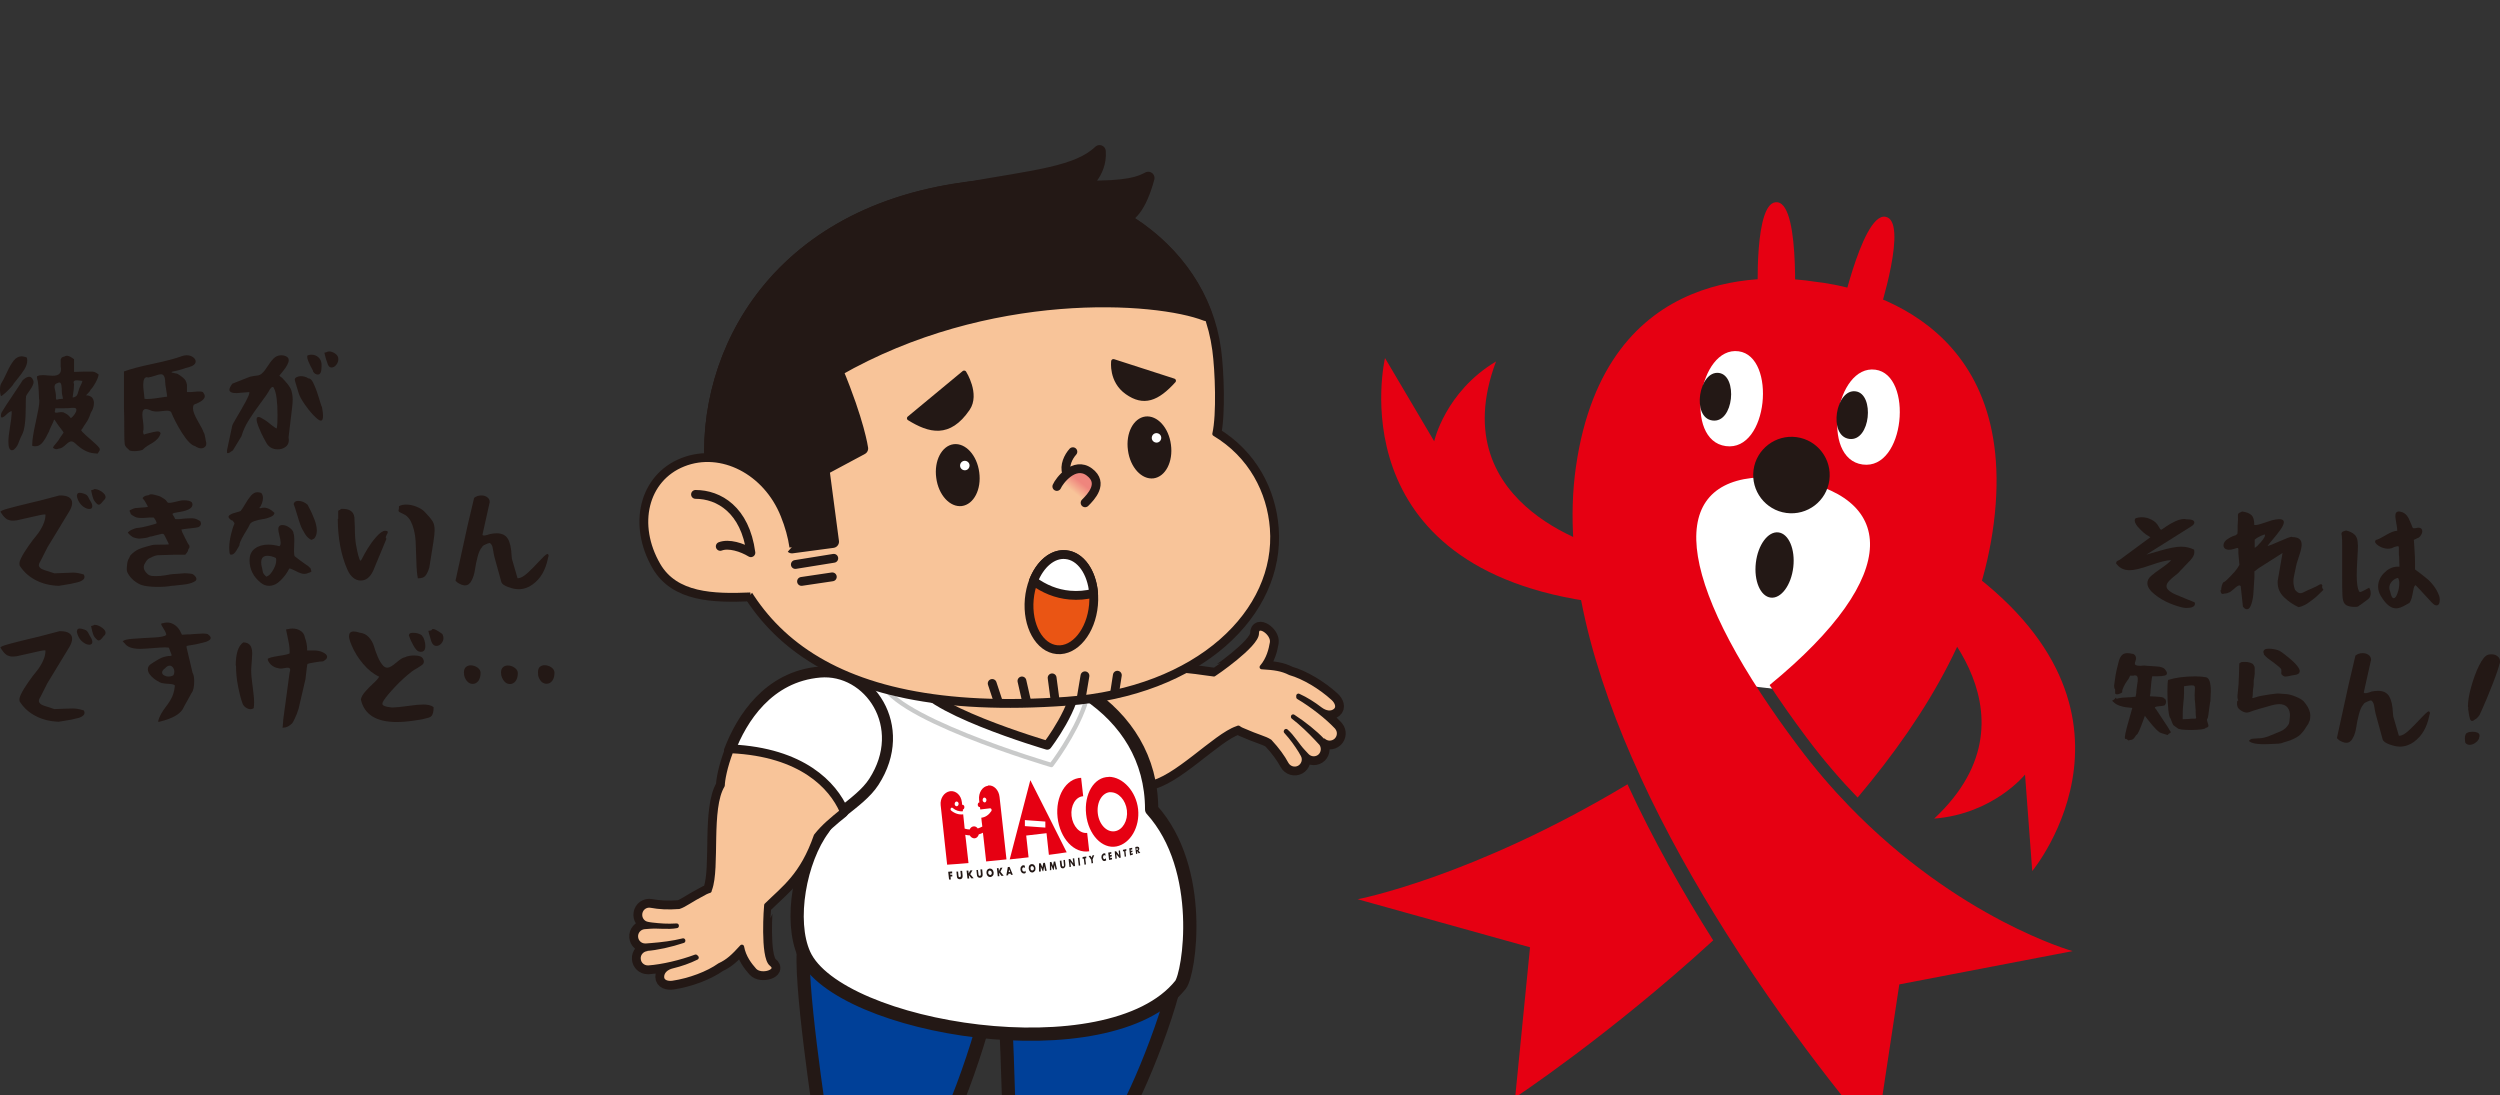 <?xml version="1.0" encoding="UTF-8"?><svg id="_レイヤー_1" xmlns="http://www.w3.org/2000/svg" xmlns:xlink="http://www.w3.org/1999/xlink" viewBox="0 0 169.8 74.39"><rect x="0" y="0" width="169.8" height="74.39" fill="#333333" stroke="none"/><defs><style>.cls-1,.cls-2,.cls-3,.cls-4,.cls-5,.cls-6,.cls-7{fill:none;}.cls-8{fill:url(#_名称未設定グラデーション_11);}.cls-8,.cls-2,.cls-9,.cls-10,.cls-11,.cls-3,.cls-4,.cls-5,.cls-12,.cls-13,.cls-14,.cls-6,.cls-15{stroke-linejoin:round;}.cls-8,.cls-2,.cls-9,.cls-10,.cls-11,.cls-3,.cls-5,.cls-12,.cls-13,.cls-16,.cls-14,.cls-6,.cls-7,.cls-15{stroke:#231815;}.cls-8,.cls-9,.cls-10,.cls-3,.cls-16,.cls-7,.cls-15{stroke-width:.6px;}.cls-8,.cls-3,.cls-4,.cls-16,.cls-14,.cls-6,.cls-7{stroke-linecap:round;}.cls-2,.cls-12,.cls-13,.cls-6{stroke-width:.9px;}.cls-17{clip-path:url(#clippath);}.cls-9{fill:#ea5514;}.cls-10,.cls-18,.cls-12{fill:#fff;}.cls-11,.cls-19,.cls-14{fill:#231815;}.cls-11,.cls-4,.cls-5{stroke-width:.3px;}.cls-20,.cls-15{fill:#f8c499;}.cls-21{fill:#e60012;}.cls-4{stroke:#c9caca;}.cls-22{fill:url(#_名称未設定グラデーション_10-2);}.cls-13{fill:#004098;}.cls-23{fill:url(#_名称未設定グラデーション_10);}.cls-16{fill:url(#_名称未設定グラデーション_12);}.cls-16,.cls-7{stroke-miterlimit:10;}.cls-14{stroke-width:.85px;}</style><clipPath id="clippath"><rect class="cls-1" x="34.02" width="113.14" height="74.39"/></clipPath><radialGradient id="_名称未設定グラデーション_10" cx="-2228.5" cy="240.53" fx="-2228.5" fy="240.53" r="13.67" gradientTransform="translate(-531.28 89.34) rotate(170.64) scale(.28 -.19)" gradientUnits="userSpaceOnUse"><stop offset="0" stop-color="#ef857d"/><stop offset=".25" stop-color="#ef897e"/><stop offset=".5" stop-color="#f19584"/><stop offset=".76" stop-color="#f4aa8d"/><stop offset="1" stop-color="#f8c499"/></radialGradient><radialGradient id="_名称未設定グラデーション_10-2" cx="-2159.75" cy="248.01" fx="-2159.75" fy="248.01" r="13.67" gradientTransform="translate(-531.76 86.95) rotate(170.64) scale(.28 -.19)" xlink:href="#_名称未設定グラデーション_10"/><radialGradient id="_名称未設定グラデーション_11" cx="-2115.49" cy="246.11" fx="-2115.49" fy="252.4" r="7.55" gradientTransform="translate(-532.18 -32.5) rotate(-180) scale(.28 -.28)" gradientUnits="userSpaceOnUse"><stop offset="0" stop-color="#ef857d"/><stop offset=".2" stop-color="#f19684"/><stop offset=".58" stop-color="#f8c499"/></radialGradient><linearGradient id="_名称未設定グラデーション_12" x1="-1297.07" y1="32.75" x2="-1296.36" y2="33.63" gradientTransform="translate(-1223.66) rotate(-180) scale(1 -1)" gradientUnits="userSpaceOnUse"><stop offset="0" stop-color="#ef857d"/><stop offset=".74" stop-color="#f8c499"/></linearGradient></defs><g class="cls-17"><g><path class="cls-13" d="M80.02,64.3c.54,1.82-2.45,9.36-3.62,11.28-3.8,1.87-6.16,1.87-7.84,1.04,0,0-.24-9.47-.5-10.51-1.41-5.61,9.28-10.81,11.96-1.81"/><path class="cls-13" d="M67.52,64.8c.54,1.82-2.39,10.45-3.64,12.35-2.38,1.08-6.42,.03-8.11-.81,0,0-1.57-10.19-1.15-12.14,1.22-5.66,10.22-8.4,12.9,.6"/><g><g><path class="cls-6" d="M75.77,54.24c-2.19,.71-5.52,1.09-7.92-1.42-2.27-2.38-.93-6.95,3.46-7.4,.9-.09,1.89,.16,2.93,.4-.82,1.59-1.3,4.56,1.52,8.43Z"/><path class="cls-18" d="M75.77,54.24c-2.19,.71-5.52,1.09-7.92-1.42-2.27-2.38-.93-6.95,3.46-7.4,.9-.09,1.89,.16,2.93,.4-.82,1.59-1.3,4.56,1.52,8.43Z"/><path class="cls-3" d="M75.77,54.24c-2.19,.71-5.52,1.09-7.92-1.42-2.27-2.38-.93-6.95,3.46-7.4,.9-.09,1.89,.16,2.93,.4-.82,1.59-1.3,4.56,1.52,8.43Z"/></g><g><path class="cls-2" d="M89.82,50.28c-.49-.52-1.25-1.13-1.99-1.61,0,0,0,.01,0,.02,.55,.42,1.14,.99,1.59,1.47,.1,.1,.19,.2,.26,.28,.01,.01,.03,.03,.04,.04,.2,.25,.18,.63-.05,.86-.25,.24-.65,.24-.9-.02-.08-.08-.17-.18-.27-.29-.37-.39-.72-1-1.15-1.37,0,0,0,.01-.01,.02,.44,.49,.7,.86,.99,1.32,.06,.1,.11,.19,.16,.28,.17,.31,.05,.69-.25,.86-.31,.17-.69,.05-.86-.25-.26-.48-.61-.97-1.13-1.53-.37-.24-.72-.27-1.9-.79-.08-.03-.16-.08-.24-.14-.03,.01-.07,.03-.1,.04-1.48,.5-4.23,3.52-6.03,3.75-.26,.21-1.08,.65-2.18,1.01-2.82-3.87-2.34-6.84-1.52-8.43,.78,.18,1.58,.34,2.39,.33,2.69-.96,4.1-.53,5.78-.33,.02,0,2.92-1.98,2.91-2.78-.01-.79,1.14-.03,1.04,.62-.08,.47-.23,1.12-.7,1.67,.86,.05,1.37,.12,1.92,.4,0,0,0,0,0,0,.92,.26,2.08,.95,2.93,1.73,.26,.24,.41,.61,.14,.83s-.66,.17-1.03-.11c-.44-.34-.96-.67-1.47-.9,0,.03,0,.06,0,.09,.94,.56,1.94,1.34,2.59,2.03,.01,.01,.02,.02,.03,.04,.21,.26,.18,.63-.06,.86-.26,.24-.66,.23-.9-.03"/><path class="cls-20" d="M89.82,50.28c-.49-.52-1.25-1.13-1.99-1.61,0,0,0,.01,0,.02,.55,.42,1.14,.99,1.59,1.47,.1,.1,.19,.2,.26,.28,.01,.01,.03,.03,.04,.04,.2,.25,.18,.63-.05,.86-.25,.24-.65,.24-.9-.02-.08-.08-.17-.18-.27-.29-.37-.39-.72-1-1.15-1.37,0,0,0,.01-.01,.02,.44,.49,.7,.86,.99,1.32,.06,.1,.11,.19,.16,.28,.17,.31,.05,.69-.25,.86-.31,.17-.69,.05-.86-.25-.26-.48-.61-.97-1.13-1.53-.37-.24-.72-.27-1.9-.79-.08-.03-.16-.08-.24-.14-.03,.01-.07,.03-.1,.04-1.48,.5-4.23,3.52-6.03,3.75-.26,.21-1.08,.65-2.18,1.01-2.82-3.87-2.34-6.84-1.52-8.43,.78,.18,1.58,.34,2.39,.33,2.69-.96,4.1-.53,5.78-.33,.02,0,2.92-1.98,2.91-2.78-.01-.79,1.14-.03,1.04,.62-.08,.47-.23,1.12-.7,1.67,.86,.05,1.37,.12,1.92,.4,0,0,0,0,0,0,.92,.26,2.08,.95,2.93,1.73,.26,.24,.41,.61,.14,.83s-.66,.17-1.03-.11c-.44-.34-.96-.67-1.47-.9,0,.03,0,.06,0,.09,.94,.56,1.94,1.34,2.59,2.03,.01,.01,.02,.02,.03,.04,.21,.26,.18,.63-.06,.86-.26,.24-.66,.23-.9-.03"/><path class="cls-5" d="M89.82,50.28c-.49-.52-1.25-1.13-1.99-1.61,0,0,0,.01,0,.02,.55,.42,1.14,.99,1.59,1.47,.1,.1,.19,.2,.26,.28,.01,.01,.03,.03,.04,.04,.2,.25,.18,.63-.05,.86-.25,.24-.65,.24-.9-.02-.08-.08-.17-.18-.27-.29-.37-.39-.72-1-1.15-1.37,0,0,0,.01-.01,.02,.44,.49,.7,.86,.99,1.32,.06,.1,.11,.19,.16,.28,.17,.31,.05,.69-.25,.86-.31,.17-.69,.05-.86-.25-.26-.48-.61-.97-1.13-1.53-.37-.24-.72-.27-1.9-.79-.08-.03-.16-.08-.24-.14-.03,.01-.07,.03-.1,.04-1.48,.5-4.23,3.52-6.03,3.75-.26,.21-1.08,.65-2.18,1.01-2.82-3.87-2.34-6.84-1.52-8.43,.78,.18,1.58,.34,2.39,.33,2.69-.96,4.1-.53,5.78-.33,.02,0,2.92-1.98,2.91-2.78-.01-.79,1.14-.03,1.04,.62-.08,.47-.23,1.12-.7,1.67,.86,.05,1.37,.12,1.92,.4,0,0,0,0,0,0,.92,.26,2.08,.95,2.93,1.73,.26,.24,.41,.61,.14,.83s-.66,.17-1.03-.11c-.44-.34-.96-.67-1.47-.9,0,.03,0,.06,0,.09,.94,.56,1.94,1.34,2.59,2.03,.01,.01,.02,.02,.03,.04,.21,.26,.18,.63-.06,.86-.26,.24-.66,.23-.9-.03"/></g></g><path class="cls-12" d="M64.39,44.48c6.85,0,13.83,3.56,13.83,10.5,3.67,4.06,2.55,11.17,1.96,11.91-4.85,6.05-23.25,3.02-25.56-2.06-1.04-2.29-.29-6.42,1.31-8.56,1.57-2.11-4.39-11.79,8.46-11.79"/><path class="cls-15" d="M62.28,46.1c0,1.92,8.85,4.52,8.85,4.52,0,0,2.01-2.6,2.01-4.52s-2.43-3.48-5.43-3.48-5.43,1.56-5.43,3.48Z"/><path class="cls-4" d="M59.85,46.05c0,2.51,11.56,5.91,11.56,5.91,0,0,1.56-2.02,2.28-4.1"/><g><g><path class="cls-19" d="M64.69,59.32s-.1,0-.15,0v.09c.05,0,.1,0,.14,0v.12s-.08,0-.12,0l.02,.21s-.08,0-.12,0l-.06-.53c.09,0,.18-.01,.27-.02v.12Z"/><path class="cls-19" d="M65.07,59.17l.03,.31s0,.06,.03,.08c.02,.01,.04,.02,.06,.02,.02,0,.04-.01,.05-.03,.02-.03,.02-.07,.02-.1l-.03-.3s.08,0,.12,0l.03,.31c0,.06,.01,.11-.03,.18-.03,.05-.08,.07-.14,.08-.07,0-.13-.02-.16-.05-.05-.05-.06-.12-.06-.17l-.03-.3s.08,0,.12,0Z"/><path class="cls-19" d="M65.78,59.35c.04-.08,.08-.15,.12-.23,.05,0,.1,0,.15-.01-.05,.09-.1,.18-.15,.27,.08,.09,.15,.18,.23,.27-.05,0-.1,0-.15,.01-.06-.07-.12-.15-.18-.22l.03,.23s-.08,0-.12,0l-.06-.54s.08,0,.12,0l.02,.22Z"/><path class="cls-19" d="M66.42,59.07l.04,.32s0,.06,.03,.08c.02,.01,.04,.02,.06,.02,.02,0,.04-.01,.05-.03,.02-.03,.02-.07,.02-.1l-.03-.31s.08,0,.12,0l.03,.31c0,.06,.01,.12-.03,.18-.03,.05-.08,.07-.14,.08-.07,0-.12-.02-.16-.05-.04-.05-.06-.12-.06-.17l-.03-.31s.08,0,.12,0Z"/><path class="cls-19" d="M67.43,59.47c-.04,.06-.1,.09-.16,.1-.07,0-.13-.02-.18-.07-.05-.05-.08-.13-.09-.2,0-.07,0-.15,.05-.21,.04-.06,.1-.09,.17-.1,.07,0,.13,.02,.18,.07,.05,.05,.08,.13,.09,.2,0,.07,0,.15-.05,.21m-.3-.29s-.03,.07-.02,.11c0,.05,.03,.08,.05,.1,.02,.02,.06,.04,.09,.04,.04,0,.07-.02,.08-.05,.02-.03,.03-.07,.02-.11,0-.04-.02-.08-.05-.1-.03-.03-.06-.04-.09-.04-.03,0-.06,.02-.08,.05"/><path class="cls-19" d="M67.84,59.18c.04-.08,.08-.16,.11-.24,.05,0,.09,0,.14-.01-.05,.09-.1,.18-.14,.28,.07,.09,.15,.18,.22,.27-.05,0-.1,0-.15,.01-.06-.07-.12-.15-.17-.22l.03,.24s-.08,0-.11,.01l-.06-.55s.08,0,.11-.01l.03,.23Z"/><path class="cls-19" d="M68.65,59.33c-.05,0-.1,.01-.16,.02,0,.03-.01,.06-.02,.1-.04,0-.08,0-.12,.01,.03-.19,.07-.38,.1-.57,.04,0,.08,0,.12-.01,.07,.18,.15,.36,.22,.53-.04,0-.08,0-.12,.01-.01-.03-.02-.06-.04-.09Zm-.04-.11c-.02-.06-.05-.12-.07-.17,0,.06-.02,.12-.03,.18,.03,0,.06,0,.1,0Z"/><path class="cls-19" d="M69.66,59.29s-.06,.04-.09,.04c-.07,0-.13-.02-.17-.06-.05-.05-.08-.12-.09-.19,0-.08,0-.16,.04-.21,.03-.05,.08-.1,.15-.1,.02,0,.05,0,.1,.02l.02,.17c-.04-.05-.08-.05-.1-.05-.03,0-.05,.02-.07,.04-.02,.03-.03,.08-.02,.12,0,.04,.02,.08,.05,.1,.02,.02,.05,.03,.08,.03,.02,0,.06,0,.09-.07l.02,.17Z"/><path class="cls-19" d="M70.28,59.16c-.04,.06-.09,.09-.15,.1-.06,0-.12-.01-.17-.06-.05-.05-.08-.12-.09-.2,0-.07,0-.15,.04-.21,.04-.06,.09-.09,.16-.1,.06,0,.12,.01,.17,.06,.05,.05,.08,.12,.09,.2,0,.07,0,.15-.04,.21m-.28-.28s-.03,.07-.02,.11c0,.05,.03,.08,.04,.1,.02,.02,.05,.04,.09,.03,.04,0,.06-.03,.08-.05,.02-.03,.03-.07,.02-.11,0-.04-.02-.08-.05-.1-.03-.03-.06-.04-.09-.03-.03,0-.06,.02-.08,.05"/><path class="cls-19" d="M70.57,59.2c0-.19,0-.37,0-.56,.04,0,.07,0,.11-.01,.04,.09,.08,.19,.12,.28,.02-.1,.04-.2,.06-.3,.04,0,.07,0,.11-.01,.04,.18,.08,.36,.12,.54-.04,0-.07,0-.11,.01-.02-.1-.04-.21-.06-.31-.02,.11-.04,.22-.06,.33-.01,0-.03,0-.04,0-.04-.1-.09-.2-.13-.3,0,.11,0,.21,0,.32-.04,0-.07,0-.11,.01Z"/><path class="cls-19" d="M71.31,59.1c0-.18,0-.37,0-.55,.03,0,.07,0,.1-.01,.04,.09,.08,.19,.11,.28,.02-.1,.04-.2,.05-.3,.03,0,.07,0,.1-.01,.04,.18,.08,.36,.12,.53-.03,0-.07,.01-.1,.02-.02-.1-.04-.21-.06-.31-.02,.11-.04,.22-.06,.33-.01,0-.03,0-.04,0-.04-.1-.09-.2-.13-.3,0,.11,0,.21,0,.32-.03,0-.07,0-.1,.01Z"/><path class="cls-19" d="M72.09,58.44l.04,.32s0,.06,.03,.08c.01,.01,.03,.02,.05,.02,.02,0,.04-.02,.04-.03,.02-.03,.02-.07,.01-.1-.01-.1-.02-.2-.03-.31,.03,0,.07-.01,.1-.02l.03,.31c0,.06,.01,.12-.03,.18-.03,.05-.07,.08-.12,.09-.06,0-.11-.01-.14-.04-.04-.05-.05-.11-.06-.17l-.03-.31s.07,0,.1-.01Z"/><path class="cls-19" d="M72.64,58.9l-.06-.54s.07-.01,.1-.02c.07,.1,.15,.2,.22,.3l-.04-.33s.07-.01,.1-.02l.06,.53s-.07,.01-.1,.02c-.07-.1-.15-.2-.22-.3,.01,.11,.02,.22,.04,.33-.03,0-.07,.01-.1,.02Z"/><path class="cls-19" d="M73.37,58.78s-.07,.01-.1,.02l-.06-.53s.07-.01,.1-.02l.06,.53Z"/><path class="cls-19" d="M73.71,58.3l.05,.41s-.07,.01-.1,.02l-.05-.41s-.05,0-.08,.01v-.12c.07-.01,.16-.03,.25-.04v.12s-.04,0-.07,.01Z"/><path class="cls-19" d="M74.11,58.39c-.06-.08-.11-.16-.17-.25,.04,0,.08-.01,.12-.02,.03,.04,.06,.09,.09,.13,.02-.05,.04-.1,.05-.15,.04,0,.08-.01,.12-.02-.04,.1-.07,.2-.11,.29l.03,.25s-.07,.01-.1,.02l-.03-.25Z"/><path class="cls-19" d="M75.12,58.44s-.06,.04-.08,.04c-.06,.01-.12-.01-.15-.05-.04-.04-.07-.11-.08-.17,0-.07,0-.15,.04-.2,.03-.05,.07-.09,.13-.1,.02,0,.05,0,.09,0l.02,.16s-.07-.04-.09-.04c-.03,0-.05,.02-.06,.05-.02,.03-.02,.07-.02,.11,0,.04,.02,.07,.04,.09,.02,.02,.05,.03,.07,.02,.01,0,.05-.01,.08-.07l.02,.16Z"/><path class="cls-19" d="M75.5,57.98s-.08,.01-.11,.02v.08s.08-.01,.12-.02v.11s-.06,.01-.1,.02v.09s.09-.02,.12-.02v.11c-.06,.01-.13,.03-.2,.04l-.06-.5c.07-.01,.14-.03,.21-.04v.11Z"/><path class="cls-19" d="M75.76,58.32l-.05-.49s.06-.01,.09-.02c.07,.09,.14,.18,.21,.27-.01-.1-.02-.2-.03-.3,.03,0,.06-.01,.09-.02l.05,.49s-.06,.01-.09,.02c-.07-.09-.14-.18-.21-.26l.03,.3s-.06,.01-.09,.02Z"/><path class="cls-19" d="M76.44,57.79l.04,.38s-.06,.01-.09,.02l-.04-.38s-.05,.01-.08,.02v-.11c.07-.02,.15-.03,.23-.05v.11s-.04,.01-.06,.02Z"/><path class="cls-19" d="M76.91,57.69s-.07,.02-.11,.02v.08s.08-.02,.11-.02v.1s-.06,.02-.09,.02v.08s.08-.02,.12-.02v.1c-.06,.02-.12,.03-.19,.05l-.05-.48c.07-.01,.13-.03,.2-.04v.1Z"/><path class="cls-19" d="M77.25,57.51s.06,0,.09,.02c.02,.02,.04,.06,.04,.1,0,.04,0,.08-.02,.1-.01,.02-.03,.04-.04,.04,.04,.05,.09,.11,.13,.16-.04,0-.08,.02-.11,.03-.04-.05-.07-.1-.11-.16l.02,.18s-.06,.01-.09,.02l-.05-.47s.1-.02,.14-.03Zm-.03,.22s.01,0,.02,0c.01,0,.03-.01,.04-.03,0-.01,0-.03,0-.04,0-.01,0-.03-.02-.04,0,0-.03-.01-.05,0,0,0-.01,0-.02,0v.12Z"/></g><g><path class="cls-21" d="M67.1,53.37c-.38,.05-.65,.48-.6,.95l.02,.18c-.07,0-.12,.09-.11,.18s.08,.15,.15,.14l.02,.16s0,0,0,0c.22-.03,.45-.06,.67-.08,.04,0,.07,.02,.09,.06,.02,.04,.01,.09,0,.12-.18,.27-.41,.43-.69,.46l.03,.28,.04,.32c-.1,.05-.2,.1-.31,.13-.07-.1-.18-.16-.29-.14-.11,.01-.21,.09-.26,.21-.12,0-.23-.03-.34-.06l-.03-.31-.07-.66c-.29,.04-.58-.06-.82-.26-.04-.03-.05-.1-.02-.15,.03-.05,.09-.06,.13-.02,.2,.17,.44,.25,.69,.22v-.12c.06,0,.11-.09,.1-.18,0-.09-.08-.15-.15-.14l-.02-.18c-.05-.47-.41-.8-.81-.74-.4,.07-.68,.49-.63,.95l.16,1.45,.11,1.03,.17,1.56c.49-.03,.97-.07,1.45-.11l-.18-1.6-.04-.32c.1,.02,.21,.04,.31,.04,.07,.13,.2,.21,.33,.2,.13-.01,.24-.12,.28-.27,.1-.03,.19-.06,.28-.11l.04,.33,.18,1.62c.46-.04,.92-.09,1.38-.14l-.18-1.64-.12-1.08-.17-1.52c-.05-.48-.4-.83-.78-.78m-.22,1.15c-.07,0-.14-.06-.15-.15,0-.09,.04-.17,.11-.18,.07,0,.14,.06,.15,.15,0,.09-.04,.17-.11,.18m-1.93-.06c.07-.01,.14,.05,.15,.14,0,.09-.04,.17-.12,.18-.07,.01-.14-.05-.15-.14,0-.09,.04-.17,.12-.18"/><path class="cls-21" d="M69.7,56.75c.46-.05,.92-.1,1.38-.16,.05,.49,.11,.98,.16,1.47,.41-.05,.81-.11,1.21-.17-.81-1.61-1.63-3.26-2.47-4.9-.46,1.79-.93,3.6-1.4,5.38,.43-.05,.86-.09,1.28-.14l-.16-1.48Zm-.09-1.05c.47,.03,.93,.07,1.39,.1,0,.14,0,.27,0,.41-.46-.03-.92-.07-1.39-.1,0-.14,0-.28,0-.41Z"/><path class="cls-21" d="M73.85,56.57c-.51,.07-.99-.45-1.07-1.15-.08-.7,.28-1.31,.79-1.34l-.14-1.25c-1.03,.04-1.76,1.26-1.6,2.69,.16,1.43,1.13,2.47,2.15,2.3l-.14-1.25Z"/><path class="cls-21" d="M75.41,53.81c.55-.02,1.05,.53,1.13,1.23,.08,.7-.29,1.34-.83,1.42-.55,.08-1.07-.47-1.15-1.23-.08-.76,.3-1.4,.86-1.43m-.11-1.03c-1,0-1.69,1.16-1.54,2.54,.15,1.38,1.09,2.37,2.06,2.18,.95-.19,1.6-1.33,1.47-2.53-.13-1.19-1.02-2.19-1.99-2.2"/></g></g><g><g><path class="cls-6" d="M49.62,51c.82-2.15,2.61-4.98,6.07-5.28,3.27-.28,6,3.63,3.6,7.34-.49,.76-1.31,1.37-2.15,2.04-.72-1.64-2.74-3.87-7.52-4.1Z"/><path class="cls-18" d="M49.62,51c.82-2.15,2.61-4.98,6.07-5.28,3.27-.28,6,3.63,3.6,7.34-.49,.76-1.31,1.37-2.15,2.04-.72-1.64-2.74-3.87-7.52-4.1Z"/><path class="cls-3" d="M49.62,51c.82-2.15,2.61-4.98,6.07-5.28,3.27-.28,6,3.63,3.6,7.34-.49,.76-1.31,1.37-2.15,2.04-.72-1.64-2.74-3.87-7.52-4.1Z"/></g><g><path class="cls-2" d="M43.9,64.44c.71-.05,1.66-.26,2.5-.54,0,0,0-.01,0-.02-.67,.17-1.49,.27-2.14,.32-.14,.01-.27,.02-.38,.03-.02,0-.04,0-.06,0-.33,0-.6-.25-.63-.58-.03-.35,.23-.66,.58-.69,.12-.01,.25-.02,.4-.03,.54-.04,1.23,.07,1.79-.04,0,0,0-.01,0-.02-.66,.04-1.11,0-1.65-.06-.11-.01-.22-.03-.32-.05-.35-.06-.57-.39-.51-.74,.06-.35,.39-.58,.74-.51,.54,.1,1.14,.14,1.9,.08,.42-.14,.66-.39,1.81-.99,.08-.04,.17-.07,.26-.1,0-.04,.02-.07,.03-.11,.54-1.46-.09-5.5,.86-7.04,0-.33,.16-1.25,.58-2.34,4.78,.23,6.8,2.46,7.52,4.1-.62,.5-1.26,1.02-1.76,1.66-.94,2.7-2.16,3.52-3.37,4.71-.01,.01-.28,3.52,.34,4,.63,.49-.69,.91-1.14,.42-.32-.36-.73-.88-.86-1.59-.58,.64-.95,.99-1.52,1.25,0,0,0,0,0,0-.78,.56-2.04,1.03-3.18,1.2-.35,.05-.73-.06-.73-.41,0-.35,.28-.63,.73-.73,.54-.13,1.12-.33,1.62-.58-.02-.02-.04-.04-.06-.06-1.02,.38-2.26,.67-3.2,.74-.02,0-.03,0-.05,0-.33,0-.61-.25-.63-.59-.03-.35,.24-.65,.59-.68"/><path class="cls-20" d="M43.9,64.44c.71-.05,1.66-.26,2.5-.54,0,0,0-.01,0-.02-.67,.17-1.49,.27-2.14,.32-.14,.01-.27,.02-.38,.03-.02,0-.04,0-.06,0-.33,0-.6-.25-.63-.58-.03-.35,.23-.66,.58-.69,.12-.01,.25-.02,.4-.03,.54-.04,1.23,.07,1.79-.04,0,0,0-.01,0-.02-.66,.04-1.11,0-1.65-.06-.11-.01-.22-.03-.32-.05-.35-.06-.57-.39-.51-.74,.06-.35,.39-.58,.74-.51,.54,.1,1.14,.14,1.9,.08,.42-.14,.66-.39,1.81-.99,.08-.04,.17-.07,.26-.1,0-.04,.02-.07,.03-.11,.54-1.46-.09-5.5,.86-7.04,0-.33,.16-1.25,.58-2.34,4.78,.23,6.8,2.46,7.52,4.1-.62,.5-1.26,1.02-1.76,1.66-.94,2.7-2.16,3.52-3.37,4.71-.01,.01-.28,3.52,.34,4,.63,.49-.69,.91-1.14,.42-.32-.36-.73-.88-.86-1.59-.58,.64-.95,.99-1.52,1.25,0,0,0,0,0,0-.78,.56-2.04,1.03-3.18,1.2-.35,.05-.73-.06-.73-.41,0-.35,.28-.63,.73-.73,.54-.13,1.12-.33,1.62-.58-.02-.02-.04-.04-.06-.06-1.02,.38-2.26,.67-3.2,.74-.02,0-.03,0-.05,0-.33,0-.61-.25-.63-.59-.03-.35,.24-.65,.59-.68"/><path class="cls-5" d="M43.9,64.44c.71-.05,1.66-.26,2.5-.54,0,0,0-.01,0-.02-.67,.17-1.49,.27-2.14,.32-.14,.01-.27,.02-.38,.03-.02,0-.04,0-.06,0-.33,0-.6-.25-.63-.58-.03-.35,.23-.66,.58-.69,.12-.01,.25-.02,.4-.03,.54-.04,1.23,.07,1.79-.04,0,0,0-.01,0-.02-.66,.04-1.11,0-1.65-.06-.11-.01-.22-.03-.32-.05-.35-.06-.57-.39-.51-.74,.06-.35,.39-.58,.74-.51,.54,.1,1.14,.14,1.9,.08,.42-.14,.66-.39,1.81-.99,.08-.04,.17-.07,.26-.1,0-.04,.02-.07,.03-.11,.54-1.46-.09-5.5,.86-7.04,0-.33,.16-1.25,.58-2.34,4.78,.23,6.8,2.46,7.52,4.1-.62,.5-1.26,1.02-1.76,1.66-.94,2.7-2.16,3.52-3.37,4.71-.01,.01-.28,3.52,.34,4,.63,.49-.69,.91-1.14,.42-.32-.36-.73-.88-.86-1.59-.58,.64-.95,.99-1.52,1.25,0,0,0,0,0,0-.78,.56-2.04,1.03-3.18,1.2-.35,.05-.73-.06-.73-.41,0-.35,.28-.63,.73-.73,.54-.13,1.12-.33,1.62-.58-.02-.02-.04-.04-.06-.06-1.02,.38-2.26,.67-3.2,.74-.02,0-.03,0-.05,0-.33,0-.61-.25-.63-.59-.03-.35,.24-.65,.59-.68"/></g></g><g id="_顔輪郭"><g><path class="cls-2" d="M48.41,32.83c-1.04-7.84,3.61-18.22,17.23-20.03,8.35-1.11,15.9,3.81,16.85,10.98,.19,1.4,.3,4.37,0,5.69,2.48,1.49,3.72,3.94,3.91,6.41,.44,5.64-5.02,10.96-13.96,11.6-17.12,1.24-22.81-5.5-24.02-14.65"/><path class="cls-20" d="M48.41,32.83c-1.04-7.84,3.61-18.22,17.23-20.03,8.35-1.11,15.9,3.81,16.85,10.98,.19,1.4,.3,4.37,0,5.69,2.48,1.49,3.72,3.94,3.91,6.41,.44,5.64-5.02,10.96-13.96,11.6-17.12,1.24-22.81-5.5-24.02-14.65"/><path class="cls-5" d="M48.41,32.83c-1.04-7.84,3.61-18.22,17.23-20.03,8.35-1.11,15.9,3.81,16.85,10.98,.19,1.4,.3,4.37,0,5.69,2.48,1.49,3.72,3.94,3.91,6.41,.44,5.64-5.02,10.96-13.96,11.6-17.12,1.24-22.81-5.5-24.02-14.65"/></g><path class="cls-14" d="M65.64,12.79c7.39-.98,14.14,2.75,16.26,8.59-3.35-1.31-14.8-2.11-25.07,3.78,1.47,3.53,1.71,5.3,1.71,5.3l-2.63,1.41,.65,4.92-2.77,.37-.6-3.08-3.68,3.65c-.54-1.55-.89-3.21-1.12-4.91-1.04-7.84,3.61-18.22,17.23-20.03Z"/><g><path class="cls-2" d="M53.77,37.17c-.1-.69-.3-1.42-.6-2.16-1.17-2.93-4.19-4.49-6.75-3.47-2.56,1.02-3.29,4.1-1.71,6.83,1.18,2.04,3.71,2.13,6.26,2.02"/><path class="cls-20" d="M53.77,37.17c-.1-.69-.3-1.42-.6-2.16-1.17-2.93-4.19-4.49-6.75-3.47-2.56,1.02-3.29,4.1-1.71,6.83,1.18,2.04,3.71,2.13,6.26,2.02"/><path class="cls-5" d="M53.77,37.17c-.1-.69-.3-1.42-.6-2.16-1.17-2.93-4.19-4.49-6.75-3.47-2.56,1.02-3.29,4.1-1.71,6.83,1.18,2.04,3.71,2.13,6.26,2.02"/></g><path class="cls-14" d="M65.64,12.79c4.7-.83,7.55-1.08,9.04-2.51,.12,1.53-1.17,2.41-1.17,2.41,3.2,.05,3.91-.31,4.48-.6-.56,2.07-1.27,2.65-1.86,2.81-3.35,.13-10.48-2.12-10.48-2.12Z"/><path class="cls-23" d="M84.98,33.02c.21,1.55-1.48,3.05-3.77,3.36-2.29,.3-4.31-.71-4.51-2.26-.21-1.55,1.48-3.05,3.77-3.36,.27-.04,.54-.05,.81-.05,1.94,0,3.52,.95,3.71,2.31"/><path class="cls-22" d="M66.07,35.08c.21,1.55-1.48,3.05-3.77,3.36-2.29,.3-4.31-.71-4.52-2.26-.21-1.55,1.48-3.05,3.77-3.36,.27-.04,.54-.05,.81-.05,1.94,0,3.53,.95,3.71,2.31"/><path class="cls-8" d="M47.24,33.58c1.58,0,3.37,1.04,3.76,3.96-.61-.37-1.5-.65-2.08-.43"/><line class="cls-7" x1="75.89" y1="45.86" x2="75.71" y2="47.02"/><line class="cls-7" x1="73.69" y1="45.9" x2="73.45" y2="47.33"/><line class="cls-7" x1="71.46" y1="46.04" x2="71.64" y2="47.4"/><line class="cls-7" x1="69.41" y1="46.25" x2="69.72" y2="47.61"/><line class="cls-7" x1="67.39" y1="46.42" x2="67.77" y2="47.57"/><line class="cls-7" x1="56.53" y1="39.18" x2="54.44" y2="39.49"/><line class="cls-7" x1="56.63" y1="37.92" x2="54.02" y2="38.34"/><path class="cls-16" d="M73.7,34.15c.39-.39,1.31-1.33,.29-2.09s-2.05,.6-2.21,.98"/><path class="cls-7" d="M72.87,30.68c-.31,.34-.6,.94-.42,1.46"/></g><g><ellipse class="cls-9" cx="72.08" cy="40.9" rx="3.24" ry="2.19" transform="translate(24.86 109) rotate(-84.83)"/><path class="cls-10" d="M72.38,37.67c1.02,.09,1.78,1.2,1.9,2.62-.52,.13-1.06,.18-1.62,.13-.92-.08-1.75-.43-2.47-.96,.44-1.13,1.29-1.88,2.19-1.79Z"/></g><g><path class="cls-19" d="M76.61,30.58c.15,1.16,.93,2.01,1.74,1.91,.81-.11,1.34-1.13,1.18-2.29-.15-1.16-.93-2.01-1.74-1.91-.81,.11-1.34,1.13-1.18,2.29"/><path class="cls-18" d="M78.23,29.78c.02,.18,.19,.3,.36,.28,.18-.02,.3-.19,.28-.36-.02-.18-.19-.3-.36-.28-.18,.02-.3,.19-.28,.36"/></g><g><path class="cls-19" d="M63.59,32.46c.15,1.16,.93,2.01,1.74,1.91,.81-.11,1.34-1.13,1.18-2.29-.15-1.16-.93-2.01-1.74-1.91-.81,.11-1.34,1.13-1.18,2.29"/><path class="cls-18" d="M65.21,31.66c.02,.18,.19,.3,.36,.28,.18-.02,.3-.19,.28-.36-.02-.18-.19-.3-.36-.28-.18,.02-.3,.19-.28,.36"/></g><path class="cls-11" d="M65.48,25.32l-3.73,3.09c1.38,.85,2.7,1.22,3.98-.65,.68-.99-.24-2.44-.24-2.44Z"/><path class="cls-11" d="M75.63,24.54l4.09,1.32c-1.13,1.25-2.04,1.59-3.17,.79-1.11-.78-.93-2.11-.93-2.11Z"/></g><g><path class="cls-18" d="M114.96,30.22h10.15c2.06,0,3.73,1.67,3.73,3.73v7.84c0,2.06-1.67,3.73-3.73,3.73h-10.15c-2.06,0-3.73-1.67-3.73-3.73v-7.84c0-2.06,1.67-3.73,3.73-3.73Z" transform="translate(68.55 152.72) rotate(-83.36)"/><path class="cls-21" d="M92.19,61.07l11.73,3.27-1.01,10.2s6.39-4.21,13.45-10.67c-2.04-3.23-4.09-6.84-5.82-10.6-10.55,6.33-18.34,7.81-18.34,7.81Zm19.23-8.3c1.73,3.76,3.78,7.37,5.82,10.6,5.12,8.1,10.19,13.86,10.19,13.86l1.57-10.37,11.77-2.26s-7.73-2.16-15.18-9.85c-1.18-1.22-2.35-2.58-3.48-4.09-.93-1.24-1.76-2.42-2.5-3.55-6.65-10.13-5.54-15.47,1.83-14.61,7.3,1.12,7.97,6.47-1.25,14.03,.74,1.12,1.57,2.31,2.5,3.55,1.13,1.51,2.3,2.87,3.48,4.09,4.94-5.87,8.41-11.97,9.25-18.66,1.76-14.02-9.46-16.09-12.18-16.38-2.72-.44-14.18-1.43-16.2,12.55-.96,6.65,1.18,14.13,4.38,21.08Z"/><path class="cls-18" d="M127.38,25.11c2.59,.35,2.02,6.83-.87,6.44-2.89-.39-1.84-6.81,.87-6.44Z"/><path class="cls-19" d="M126.04,26.58c1.3,.18,1.01,3.43-.44,3.23-1.45-.2-.92-3.42,.44-3.23Z"/><path class="cls-18" d="M118.09,23.86c2.58,.35,2.02,6.83-.87,6.44-2.89-.39-1.84-6.81,.87-6.44Z"/><path class="cls-19" d="M116.75,25.33c1.3,.18,1.01,3.43-.44,3.23-1.45-.19-.92-3.41,.44-3.23Z"/><path class="cls-19" d="M119.1,31.92c-.19,1.42,.81,2.73,2.23,2.92,1.42,.19,2.73-.8,2.92-2.23,.19-1.42-.81-2.73-2.23-2.92-1.42-.19-2.73,.81-2.92,2.23Z"/><path class="cls-21" d="M127.61,21.31s2.06-6.37,.43-6.59c-1.63-.22-3.23,7.5-3.23,7.5"/><path class="cls-21" d="M119.4,20.2s-.3-6.69,1.33-6.46c1.63,.22,1.12,8.09,1.12,8.09"/><path class="cls-21" d="M109.32,37.37s-11.5-2.71-7.71-12.82c-3.46,2.07-4.2,5.42-4.2,5.42l-3.34-5.65s-3.41,14.36,14.54,16.62"/><path class="cls-21" d="M130.16,40.69s9.1,7.54,1.21,14.91c4.02-.32,6.17-2.99,6.17-2.99l.49,6.55s9.43-11.35-5.65-21.35"/><ellipse class="cls-19" cx="120.52" cy="38.37" rx="2.23" ry="1.28" transform="translate(68.48 153.65) rotate(-83.36)"/></g></g><g><path class="cls-19" d="M0,26.45c0-.18,.03-.32,.09-.42,.09-.14,.22-.38,.38-.74,.16-.35,.32-.62,.47-.81,.15-.18,.33-.28,.53-.28,.1,0,.22,.03,.35,.08,.02,.07,.03,.14,.03,.22,0,.19-.07,.39-.2,.6-.13,.21-.29,.42-.47,.64-.18,.22-.3,.37-.35,.47-.13,.15-.28,.31-.45,.46s-.27,.23-.31,.23c0,0-.02-.02-.03-.07-.01-.04-.02-.1-.03-.18,0-.08-.02-.15-.02-.22Zm.06,1.79c0-.09,.02-.18,.07-.26,.15-.25,.39-.62,.72-1.11s.54-.8,.62-.93c.02-.06,.08-.14,.2-.22,.12-.09,.22-.13,.32-.13,.08,0,.14,.04,.2,.12,.06,.08,.09,.16,.09,.24,0,.13-.08,.31-.25,.55s-.25,.37-.26,.4c-.01,.14-.02,.3-.02,.46v.22c0,.98-.08,1.63-.25,1.94-.07,.12-.12,.26-.18,.4-.05,.14-.1,.26-.15,.35-.05,.09-.12,.18-.23,.27-.05,.03-.1,.04-.13,.04-.16,0-.24-.19-.24-.58,0-.25,.04-.59,.11-1.02,.07-.43,.11-.72,.11-.87,0-.08,0-.15,0-.19-.09,.02-.21,.09-.35,.23s-.25,.21-.33,.21c-.03-.02-.05-.05-.05-.12Zm2.13,2v-.09c0-.27,.08-.77,.24-1.49,.16-.72,.24-1.18,.24-1.38,0-.08,0-.15-.02-.2-.02-.72-.06-1.18-.13-1.37,0-.03-.01-.06-.01-.1,0-.06,.03-.08,.08-.08,.06-.04,.17-.05,.32-.05,.07,0,.18,0,.33,.02,.15,.01,.27,.02,.34,.02,.37,0,.56-.14,.56-.42,0-.06,0-.13-.02-.21,0-.06,0-.12,0-.18,0-.07,0-.12,0-.15s0-.07,0-.1c0-.04,0-.07,.02-.08s.02-.04,.03-.06c0-.02,.03-.04,.05-.05s.05-.02,.07-.03c.03-.01,.06-.02,.1-.03,.05-.03,.09-.05,.15-.05,.09,0,.22,.05,.38,.16l.11,.08v.86l.65-.02c.06,0,.12,0,.2,0,.08,0,.13,0,.17,0,.1,0,.18,0,.23,0,.05,0,.11,.02,.17,.04,.06,.03,.09,.04,.1,.05,0,0,.06,.04,.15,.11-.02,.15-.09,.33-.21,.55-.12,.22-.23,.38-.34,.48,0,.02-.02,.05-.05,.1-.04,.05-.09,.1-.15,.17l-.11,.11c.18,0,.32,.06,.41,.15,.09,.1,.13,.23,.13,.38,0,.22-.07,.44-.21,.65-.06,.18-.12,.33-.17,.43-.05,.1-.11,.2-.19,.31s-.14,.21-.19,.3l-.11,.15,.08,.11c.07,.08,.27,.27,.62,.57,.22,.19,.37,.33,.45,.42,.08,.08,.12,.15,.12,.21,0,.04-.02,.09-.07,.16l-.08,.12-.23-.02c-.42-.03-.84-.25-1.27-.66-.1-.1-.2-.15-.3-.15-.09,0-.21,.08-.38,.24-.17,.16-.32,.25-.47,.25-.05,.03-.1,.04-.15,.04-.07,0-.14-.03-.23-.09,.01-.07,.07-.16,.19-.29s.21-.26,.29-.4l.24-.35-.07-.11c-.26-.34-.43-.57-.51-.71-.04-.07-.07-.08-.08-.02-.02,.06-.06,.16-.12,.28s-.11,.23-.15,.32c-.04,.09-.06,.14-.05,.15-.03,.04-.06,.12-.12,.22-.05,.11-.1,.2-.15,.28-.05,.08-.1,.16-.17,.25-.07,.09-.14,.15-.23,.2-.08,.05-.18,.07-.28,.07-.07,0-.14-.01-.2-.03Zm1.51-3.99c0,.05,.02,.15,.05,.29,.03,.14,.05,.25,.05,.32,0,.02,0,.05,0,.1,0,.05,0,.08,0,.09,0,.06,.02,.09,.05,.09,.02,0,.05,0,.1-.02,.05-.02,.1-.02,.14-.02h.04l.15-.02-.04-.19s-.04-.14-.04-.3c0-.16-.01-.3-.03-.42-.02-.13-.07-.19-.14-.19-.04,0-.09,.02-.15,.05-.11,.03-.17,.1-.17,.22Zm.02,1.7c0,.05,.03,.08,.09,.08,.03,0,.08,0,.17-.02,.09-.02,.16-.02,.21-.02,.09,0,.15,.02,.2,.06,.16,.07,.3,.18,.42,.35h0s.11-.07,.22-.21c.1-.14,.16-.26,.16-.35s-.06-.14-.18-.14c-.05,0-.08,0-.12,0-.12,.02-.34,.03-.65,.03h-.48s-.02,.15-.02,.15c-.01,.04-.02,.06-.02,.07Zm1.19-.95l.12-.02c.09-.03,.16-.07,.2-.14s.07-.16,.1-.28c.03-.12,.07-.22,.11-.3,.1-.18,.15-.32,.15-.39h0s-.07,0-.15-.02c-.09-.01-.16-.02-.21-.02-.15,0-.23,.04-.23,.13,0,.04,0,.07,.03,.12,0,.22-.03,.49-.08,.8l-.02,.12Z"/><path class="cls-19" d="M8.42,27.73v-2.5c.39-.15,1.05-.33,1.96-.52,.91-.19,1.57-.37,1.97-.52,.11-.04,.22-.06,.32-.06,.17,0,.32,.04,.44,.13s.18,.18,.18,.29c0,.18-.17,.31-.5,.4-.09,.02-.23,.06-.43,.13-.2,.06-.36,.1-.46,.12-.16,.03-.25,.05-.25,.08,0,.02,.03,.03,.09,.04,.06,.01,.12,.03,.19,.04,.07,.01,.1,.02,.12,.03,0,0,.04,.03,.1,.06,.06,.04,.1,.06,.11,.07,.01,0,.04,.03,.09,.07,.05,.04,.08,.07,.1,.08s.04,.05,.08,.08c.04,.04,.06,.07,.08,.11,.01,.03,.03,.07,.05,.12,.02,.05,.03,.1,.04,.15,0,.05,0,.11,0,.17v.33h.2s.13,0,.29-.02c.16-.02,.27-.02,.35-.02,.18,0,.27,.03,.28,.1,.06,.08,.09,.15,.09,.22,0,.2-.25,.39-.75,.58-.04,.08-.05,.16-.05,.25,0,.19,.11,.48,.33,.86,.22,.38,.35,.63,.38,.74,.06,.1,.1,.22,.12,.37,.02,.15,.04,.24,.05,.27,.02,.05,.02,.1,.02,.15,0,.1-.03,.18-.1,.23-.06,.06-.15,.09-.25,.09-.13,0-.26-.05-.41-.15-.25-.06-.53-.35-.87-.87-.33-.52-.58-1.01-.76-1.45-.07-.06-.16-.09-.29-.09-.06,0-.17,.01-.32,.03-.15,.02-.27,.03-.36,.03-.17,0-.33-.03-.45-.09-.13-.06-.23-.08-.29-.08-.16,0-.24,.12-.24,.37,0,.08,.01,.23,.04,.43s.04,.36,.04,.45c0,.11,0,.19-.03,.25,0,.15,.03,.23,.07,.23,.01,0,.04,0,.07-.02,.03-.02,.06-.03,.08-.03,.42-.11,.67-.16,.77-.16s.16,.04,.2,.12c-.03,.13-.1,.26-.2,.37-.1,.11-.21,.2-.32,.27-.11,.06-.24,.14-.37,.22-.13,.08-.23,.17-.3,.24,0,.02-.03,.03-.09,.05s-.14,.04-.24,.05c-.1,.02-.2,.02-.29,.02-.22,0-.34-.04-.37-.12-.03-.03-.06-.06-.1-.09-.09-.08-.15-.18-.16-.28-.02-.11-.03-.44-.03-1.01,0-.54,0-1.01-.02-1.41Zm1.31-1.59c0,.12,.01,.29,.04,.51s.04,.34,.04,.38c0,.01,0,.02,0,.03,0,.01,0,.02,0,.02,.05,.02,.12,.02,.22,.02,.2,0,.64-.05,1.32-.16,0-.06-.02-.21-.06-.45-.04-.24-.07-.42-.07-.52,0-.37-.1-.55-.29-.55-.07,0-.2,.03-.4,.1-.19,.06-.34,.1-.46,.12-.04-.01-.07-.02-.09-.02-.17,0-.25,.17-.25,.52Z"/><path class="cls-19" d="M15.42,30.57l.35-1.64c0-.06,.11-.25,.31-.59,.2-.34,.4-.68,.59-1.03s.28-.57,.27-.68c-.57,.05-.86,.07-.88,.07-.32,0-.48-.08-.48-.23,0-.09,.07-.23,.2-.41l1.19-.47c.11-.03,.21-.04,.32-.06,.11-.01,.18-.02,.22-.03,.04,0,.08-.02,.13-.04s.1-.05,.15-.1c.11-.09,.23-.24,.37-.46,.14-.22,.28-.41,.42-.55s.31-.22,.51-.22c.06,0,.13,0,.2,.02,.21,.05,.32,.16,.32,.31,0,.18-.13,.43-.39,.75l-.25,.31,.2,.15s.09,.11,.19,.21c.1,.11,.16,.18,.18,.21,.03,.03,.07,.1,.13,.19s.1,.17,.12,.24c.02,.07,.04,.15,.06,.26,.02,.11,.03,.23,.03,.35s-.01,.32-.04,.56l-.24,2.01c.01,.06,.02,.12,.02,.18,0,.2-.07,.36-.22,.47-.15,.11-.32,.17-.53,.17-.34,0-.6-.14-.76-.41-.05-.09-.12-.21-.21-.38s-.19-.38-.3-.65c-.11-.26-.17-.46-.17-.59,0-.11,.04-.17,.13-.17,.08,0,.22,.07,.42,.2,.07,.04,.21,.14,.4,.3s.33,.25,.42,.28c.04-.22,.05-.52,.05-.91,0-.9-.08-1.51-.24-1.82-.02-.06-.05-.09-.09-.09-.05,0-.11,.05-.18,.15-.14,.26-.36,.58-.65,.96-.29,.39-.55,.76-.78,1.13-.23,.36-.4,.73-.51,1.11l-.58,.96s-.07,.04-.15,.1c-.08,.06-.14,.09-.18,.09-.02,0-.04,0-.07-.02,0-.03,0-.1,0-.21Zm4.6-4.77c0-.08,.04-.14,.12-.18,.08-.04,.18-.07,.3-.07,.19,0,.36,.05,.5,.15h.02c.13,0,.26,.15,.38,.44,.13,.29,.24,.61,.34,.95s.16,.53,.19,.56c.05,.25,.07,.45,.07,.6,0,.22-.05,.32-.15,.32s-.26-.12-.48-.35l-.08-.08c-.16-.17-.35-.41-.55-.7-.2-.29-.33-.53-.39-.72l-.25-.83s-.02-.07-.02-.1Zm.85-1.59c0-.06,.02-.08,.06-.08,.06-.03,.14-.04,.23-.04,.17,0,.33,.06,.46,.17,.13,.12,.21,.27,.22,.47,0,.02,0,.04,0,.08,0,.04,0,.06,0,.08,0,.37-.08,.55-.25,.55-.08,0-.16-.03-.23-.09-.07-.06-.11-.12-.1-.17-.27-.48-.4-.8-.4-.97Zm1.18-.26l.1-.02c.06-.04,.13-.06,.21-.06,.12,0,.23,.04,.35,.11,.12,.07,.2,.16,.24,.25,.02,.05,.03,.1,.03,.17,0,.14-.05,.27-.15,.39-.1,.12-.2,.17-.31,.17-.14,0-.24-.1-.29-.32-.07-.18-.12-.34-.15-.48l-.05-.21Z"/><path class="cls-19" d="M.03,34.76c0-.05,.18-.13,.55-.23s.83-.22,1.38-.35,.93-.22,1.13-.28l.95-.25h.06c.25,0,.45,.04,.59,.13,.14,.09,.21,.22,.21,.39,0,.15-.06,.33-.18,.54l-1.5,2.47-.46,.91c-.08,.12-.12,.22-.12,.3,0,.07,.03,.12,.08,.17,.05,.05,.11,.09,.17,.11,.06,.03,.15,.06,.28,.1,.03,.01,.05,.02,.07,.02l.45,.15,.82-.03c.25-.01,.39-.02,.45-.02,.2,0,.44,.04,.73,.13,.04,.07,.05,.13,.05,.16,0,.08-.04,.16-.13,.22-.08,.06-.2,.12-.35,.15-.15,.04-.29,.07-.43,.1-.14,.03-.29,.05-.47,.08-.18,.03-.3,.05-.37,.06-.59-.02-1.11-.15-1.55-.38-.45-.23-.8-.54-1.06-.93-.04-.04-.06-.1-.06-.18,0-.12,.03-.23,.09-.35,.13-.27,.31-.56,.52-.86s.4-.55,.56-.74c.16-.19,.3-.42,.42-.67,.12-.25,.18-.49,.18-.72,0-.02-.02-.02-.07-.02-.06,0-.17,.02-.32,.05l-1.56,.35c-.09,.01-.16,.02-.2,.02-.06,0-.11,0-.16,0-.05,0-.1-.02-.14-.03-.04-.02-.08-.03-.12-.04s-.07-.03-.11-.07c-.04-.03-.07-.05-.08-.07-.02-.01-.04-.04-.08-.08-.04-.05-.06-.08-.07-.09s-.03-.05-.07-.1c-.04-.05-.06-.09-.07-.1,0,0,0-.01,0-.02Zm5.2-1.11c0-.12,.06-.18,.19-.18,.06,0,.15,.02,.28,.06,.1,.03,.17,.07,.21,.11,.04,.04,.08,.11,.12,.19,.04,.08,.07,.15,.11,.2,.09,.14,.13,.26,.13,.35,0,.13-.07,.19-.21,.19-.12,0-.25-.05-.39-.15-.14-.1-.25-.23-.33-.38-.08-.16-.12-.3-.12-.4Zm.95-.35l.09-.02c.07-.02,.11-.04,.12-.05,0-.02,.06-.02,.15,0,.11,.02,.25,.08,.4,.19,.15,.11,.23,.22,.23,.34,0,.07-.03,.13-.1,.2-.04,.04-.08,.08-.13,.15-.05,.06-.09,.1-.13,.13-.03,.03-.07,.04-.1,.04-.07,0-.16-.07-.27-.22-.08-.09-.15-.28-.21-.57l-.04-.18Z"/><path class="cls-19" d="M10.13,33.61c.05-.05,.18-.05,.38,0,.21,.05,.37,.1,.46,.16,.06,.04,.12,.08,.19,.12,.07,.04,.13,.1,.18,.18,.04,.05,.06,.08,.08,.08,.02,0,.07,0,.15,0,.11-.02,.2-.03,.27-.05,.3-.08,.51-.12,.62-.12,.28,0,.46,.04,.55,.12,.05,.05,.07,.12,.06,.21-.03,.23-.35,.39-.98,.48-.2,.03-.32,.06-.35,.09-.04,.03-.02,.07,.04,.15,.04,.06,.07,.11,.09,.17,.02,.04,.03,.06,.05,.06,.02,0,.06,0,.12,0,.1,0,.21,0,.32-.02,.1-.02,.31-.03,.64-.04,.16,0,.29,.03,.41,.09,.1,.05,.16,.09,.2,.12h0s.04,.09,.04,.15c0,.11-.06,.19-.17,.24-.07,.03-.36,.07-.87,.12-.17,.02-.26,.04-.29,.05,0,.02,.02,.08,.06,.18,.06,.13,.13,.27,.21,.43,.14,.28,.22,.42,.25,.44,.02,.02,.03,.06,.03,.12,0,.07-.02,.11-.05,.12-.01,0-.02,.04-.04,.09-.01,.08-.05,.15-.11,.22l-.09,.11h-.82c-.5,.01-.83,.02-1,.03-.12,0-.26,.04-.43,.12-.17,.07-.28,.14-.33,.2-.02,.03-.04,.06-.07,.09-.02,.04-.05,.08-.07,.12-.03,.05-.05,.08-.06,.1-.07,.18-.04,.35,.1,.52,.09,.11,.18,.19,.27,.22,.09,.04,.23,.05,.42,.05,.22,0,.44-.02,.67-.06,.23-.05,.4-.07,.51-.08,.35-.02,.55-.03,.58-.04,.12-.02,.27-.02,.45,0,.14,.01,.23,.02,.27,.04,.04,.02,.09,.05,.15,.11,.09,.09,.13,.17,.12,.24,0,.07-.06,.13-.17,.18-.18,.1-.43,.16-.72,.19-.15,.02-.28,.03-.38,.04-.11,.01-.19,.02-.26,.03s-.11,.01-.14,.01c-.34,.06-.71,.08-1.11,.07-.4-.01-.71-.05-.93-.12-.18-.06-.36-.17-.54-.31-.17-.15-.31-.31-.41-.5-.04-.07-.06-.13-.06-.18-.01-.05-.02-.13,0-.25,.01-.26,.06-.46,.15-.6,.04-.06,.05-.09,.05-.1,0-.04,.06-.11,.17-.21,.12-.1,.22-.18,.3-.22,.16-.1,.5-.21,1.01-.34,.08-.03,.29-.04,.65-.04,.3,0,.47,0,.52-.02-.01-.04-.06-.14-.15-.32-.1-.22-.17-.34-.21-.37-.02-.02-.06-.03-.12-.02h0c-.06,.01-.23,.05-.49,.12-.13,.04-.21,.06-.25,.06s-.08,.01-.15,.04c-.08,.04-.21,.06-.39,.08-.17,.03-.31,.03-.42,0-.13-.03-.22-.05-.27-.08-.1-.07-.17-.12-.21-.16l-.12-.13s0-.02,0-.03l.09-.08c.06-.05,.15-.1,.29-.15,.14-.06,.26-.08,.34-.08s.3-.04,.65-.13c.35-.09,.54-.15,.58-.18,0-.02-.01-.08-.06-.18-.06-.11-.11-.18-.14-.21-.03,0-.12,0-.29,0-.48,.05-.79,.04-.92-.02-.09-.04-.17-.08-.24-.13-.08-.05-.12-.09-.12-.12,0-.02-.01-.06-.04-.11-.03-.04-.04-.07-.02-.09,0-.02,.06-.05,.15-.09,.08-.04,.15-.06,.22-.08h0c.07-.01,.19-.02,.36-.03,.26-.01,.42-.03,.47-.05,.02-.01,.03-.02,.04-.02-.02-.04-.08-.14-.18-.32-.06-.1-.11-.17-.14-.19-.07-.05-.05-.1,.07-.18,.06-.04,.12-.06,.19-.07,.08-.01,.13-.02,.14-.03Z"/><path class="cls-19" d="M15.73,35.36c-.14-.12-.21-.2-.21-.26s.05-.11,.15-.16c.05-.04,.16-.08,.35-.13,.18-.05,.29-.08,.32-.1,.07-.08,.17-.23,.31-.47,.13-.23,.27-.43,.4-.58,.14-.15,.28-.23,.44-.23,.08,0,.16,.02,.25,.05,.08,.08,.12,.19,.12,.34,0,.12-.02,.24-.07,.37-.05,.13-.1,.23-.17,.29,0,.03,.01,.04,.04,.04,0,0,.04,0,.1-.02,.06-.01,.11-.02,.17-.02,.24,0,.47,.12,.71,.35,0,.11-.09,.21-.26,.28-.17,.07-.35,.13-.55,.15-.2,.03-.39,.08-.57,.14-.18,.07-.28,.15-.31,.25,0,.03-.12,.24-.36,.63-.23,.39-.34,.64-.33,.76,0,0-.02,.04-.05,.09-.03,.06-.05,.1-.07,.12-.01,.02-.03,.06-.07,.12-.03,.05-.06,.09-.08,.12-.02,.03-.05,.06-.08,.09s-.07,.06-.1,.07c-.04,.02-.07,.02-.11,.02-.01,0-.04,0-.08-.02-.04-.12-.05-.27-.05-.45,0-.27,.04-.55,.11-.86,.07-.31,.15-.56,.24-.76,.02-.06-.05-.15-.18-.27Zm1.22,2.69c0-.35,.12-.61,.36-.79s.54-.27,.92-.27c.24,0,.48,.04,.75,.11,.06-.04,.08-.12,.08-.24s-.03-.27-.08-.48c-.05-.21-.08-.35-.08-.43,0-.19,.09-.29,.28-.29,.16,0,.33,.06,.5,.19,.17,.13,.26,.26,.26,.4,.03,.06,.05,.2,.05,.41,0,.08,0,.21-.01,.39s-.01,.3-.01,.38c0,.19,.02,.31,.05,.35,.05,.05,.19,.15,.43,.33s.39,.28,.46,.32l.19,.18,.03,.14s.03,.02,.03,.04-.02,.04-.07,.07-.1,.04-.14,.05c-.09,.05-.18,.07-.28,.07-.14,0-.32-.06-.55-.18s-.38-.18-.47-.19c-.14,.29-.34,.56-.59,.81s-.51,.37-.79,.37c-.2,0-.39-.07-.56-.21-.51-.41-.76-.92-.76-1.53Zm.79,.13c0,.09,.01,.18,.03,.28,.02,.07,.04,.14,.05,.22s.03,.12,.03,.15,.02,.07,.04,.11,.05,.08,.09,.12l.11,.11,.15-.08c.12-.08,.23-.23,.35-.45s.17-.41,.17-.58c0-.06,0-.12-.02-.16-.2-.1-.39-.15-.57-.15-.29,0-.43,.15-.43,.45Zm2.2-3.94c.04-.15,.14-.22,.31-.22,.24,0,.45,.09,.64,.26,.01,.03,.06,.11,.13,.25,.07,.14,.13,.25,.17,.35,.04,.1,.09,.22,.15,.36,.06,.14,.1,.28,.13,.41,.03,.13,.05,.26,.05,.38,0,.23-.06,.41-.18,.55l-.18,.09c-.16-.06-.31-.19-.44-.4s-.24-.41-.31-.6c-.07-.2-.16-.46-.25-.78s-.17-.53-.21-.64Z"/><path class="cls-19" d="M22.97,35.24c0-.3,0-.47,0-.51,0-.05,.03-.07,.07-.08,.06-.01,.08-.03,.08-.06,.02-.02,.06-.03,.14-.03,.49,0,.76,.19,.81,.58,0,.1,.02,.32,.03,.66,0,.51,.03,.91,.08,1.2,.05,.28,.1,.51,.15,.71,.07,.25,.12,.37,.15,.37s.06-.04,.1-.12c.1-.2,.23-.44,.39-.7s.35-.53,.59-.8c.24-.27,.44-.41,.6-.41,.12,0,.18,.03,.18,.09,0,.03-.02,.09-.07,.17-.04,.08-.07,.14-.07,.18,0,.05,.02,.08,.05,.1l-.9,2.17c-.21,.45-.49,.67-.85,.67-.18,0-.35-.06-.51-.19-.16-.13-.29-.31-.39-.54-.43-.97-.65-2.12-.66-3.45Zm4.1-.56s0-.05,.02-.11c0-.06,.01-.13,.01-.19,.13-.07,.29-.11,.48-.11,.24,0,.48,.05,.72,.15,.25,.1,.43,.22,.56,.36,.27,.28,.44,.49,.53,.64,.09,.15,.13,.35,.13,.59,0,.18-.03,.44-.08,.79l-.28,1.74c-.08,.28-.18,.47-.28,.58-.1,.11-.26,.16-.48,.16h-.02c-.05-.25-.09-.63-.1-1.14-.02-.51-.04-.96-.05-1.35-.02-.39-.09-.77-.22-1.13s-.32-.61-.58-.73c-.15-.07-.25-.12-.3-.15-.04-.03-.07-.07-.07-.11Z"/><path class="cls-19" d="M30.95,39.39s0-.03,.01-.05l.79-3.61,.45-1.91c.13-.11,.3-.17,.49-.17,.16,0,.29,.04,.4,.12,.11,.08,.17,.18,.17,.32,0,.02,0,.06-.02,.11l-.45,2.02s-.02,.06-.02,.08c0,.05,.03,.07,.1,.07,.04,0,.09,0,.15-.02,.06-.01,.11-.03,.17-.05s.09-.03,.1-.03c.16-.03,.31-.05,.44-.05,.35,0,.61,.12,.76,.37s.24,.64,.26,1.19l.02,.18,.38,1.31h.04c.17,0,.38-.12,.65-.36,.26-.24,.52-.51,.78-.79,.26-.28,.44-.45,.55-.5,.06,.02,.09,.06,.09,.11,0,.03,0,.07-.03,.13-.02,.06-.03,.1-.03,.13-.07,.33-.18,.65-.35,.95-.17,.3-.39,.55-.68,.76-.29,.21-.61,.32-.95,.32-.2,0-.44-.05-.71-.15-.27-.1-.42-.21-.46-.34l-.47-1.71c-.03-.11-.05-.22-.07-.35s-.04-.21-.05-.27c-.01-.06-.03-.11-.06-.17-.03-.06-.07-.11-.13-.15-.06,0-.16,.03-.3,.1-.14,.06-.21,.12-.23,.18-.12,.13-.22,.34-.3,.65-.08,.3-.14,.6-.18,.87-.04,.28-.11,.53-.23,.75-.11,.22-.26,.33-.45,.33-.13,0-.29-.06-.48-.17-.11-.08-.16-.14-.16-.18Z"/><path class="cls-19" d="M.03,43.98c0-.05,.18-.13,.55-.23s.83-.22,1.38-.35,.93-.22,1.13-.28l.95-.25h.06c.25,0,.45,.04,.59,.13,.14,.09,.21,.22,.21,.39,0,.15-.06,.33-.18,.54l-1.5,2.47-.46,.91c-.08,.12-.12,.22-.12,.3,0,.07,.03,.12,.08,.17,.05,.05,.11,.09,.17,.11,.06,.03,.15,.06,.28,.1,.03,0,.05,.02,.07,.02l.45,.15,.82-.03c.25,0,.39-.01,.45-.01,.2,0,.44,.04,.73,.13,.04,.07,.05,.12,.05,.16,0,.08-.04,.16-.13,.22-.08,.06-.2,.12-.35,.15-.15,.04-.29,.07-.43,.1s-.29,.05-.47,.08c-.18,.03-.3,.05-.37,.06-.59-.02-1.11-.15-1.55-.38-.45-.23-.8-.54-1.06-.93-.04-.04-.06-.1-.06-.18,0-.12,.03-.23,.09-.35,.13-.27,.31-.56,.52-.86s.4-.55,.56-.74c.16-.19,.3-.42,.42-.67,.12-.25,.18-.49,.18-.72,0-.01-.02-.02-.07-.02-.06,0-.17,.02-.32,.05l-1.56,.35c-.09,.01-.16,.02-.2,.02-.06,0-.11,0-.16,0s-.1-.02-.14-.03c-.04-.02-.08-.03-.12-.04-.03,0-.07-.03-.11-.07-.04-.03-.07-.05-.08-.07-.02,0-.04-.04-.08-.08s-.06-.08-.07-.09-.03-.05-.07-.1-.06-.09-.07-.1c0,0,0-.01,0-.02Zm5.2-1.11c0-.12,.06-.18,.19-.18,.06,0,.15,.02,.28,.06,.1,.03,.17,.07,.21,.11s.08,.11,.12,.19c.04,.08,.07,.15,.11,.2,.09,.14,.13,.26,.13,.35,0,.13-.07,.19-.21,.19-.12,0-.25-.05-.39-.15-.14-.1-.25-.22-.33-.38-.08-.16-.12-.3-.12-.4Zm.95-.35l.09-.02c.07-.02,.11-.04,.12-.05,0-.02,.06-.02,.15,0,.11,.02,.25,.08,.4,.19,.15,.11,.23,.22,.23,.34,0,.07-.03,.13-.1,.2-.04,.04-.08,.08-.13,.15-.05,.06-.09,.11-.13,.13s-.07,.04-.1,.04c-.07,0-.16-.07-.27-.21-.08-.09-.15-.28-.21-.57l-.04-.18Z"/><path class="cls-19" d="M8.36,43.55c.05-.09,.3-.14,.74-.17s.9-.06,1.36-.08,.74-.09,.83-.17c0-.09-.05-.23-.17-.41-.11-.18-.17-.29-.17-.33s.03-.06,.08-.06h.03c.1-.03,.19-.05,.28-.05,.2,0,.39,.06,.56,.19,.17,.13,.3,.29,.38,.49l.08,.15,.33-.02h.05c.07,0,.23,0,.48-.03,.25-.02,.43-.03,.55-.03,.24,0,.37,.03,.4,.09,.09,.07,.14,.14,.14,.21,0,.06-.04,.12-.12,.17s-.19,.1-.33,.13-.27,.07-.41,.1c-.13,.03-.28,.06-.43,.08s-.27,.05-.33,.06c-.03,.03-.03,.09,0,.18l.39,1.65c.07,.11,.11,.29,.11,.56,0,.39-.06,.66-.18,.81l-.51,.92c-.17,.47-.74,.81-1.71,1.04-.04,0-.05-.01-.05-.05,.04-.16,.11-.33,.2-.49,.09-.16,.19-.31,.29-.44,.1-.13,.2-.27,.29-.41s.18-.31,.24-.49,.1-.38,.12-.59c-.05-.07-.22-.11-.52-.12-.3-.02-.49-.06-.59-.15-.17-.08-.34-.2-.5-.37-.16-.16-.23-.32-.23-.47s.08-.27,.24-.37c.03-.01,.08-.05,.17-.11,.09-.06,.15-.09,.18-.11s.08-.04,.15-.09c.07-.04,.13-.07,.18-.09,.04-.02,.1-.03,.17-.06,.07-.02,.14-.04,.21-.05,.07-.01,.14-.02,.23-.02,.07,0,.1-.03,.08-.08l-.18-.48c-.06-.01-.16-.02-.3-.02-.16,0-.43,.02-.8,.05s-.66,.05-.84,.05c-.53,0-.88-.12-1.04-.35-.11-.1-.16-.16-.16-.2Zm2.65,2.12c0,.08,.04,.14,.13,.2,.09,.05,.19,.08,.31,.08,.13,0,.24-.03,.33-.09,.04-.06,.06-.14,.06-.23,0-.11-.03-.2-.09-.29-.06-.08-.14-.13-.23-.13-.1,0-.2,.06-.3,.17-.14,.1-.21,.2-.21,.29Z"/><path class="cls-19" d="M16.01,45.21c0-.81,.17-1.34,.51-1.58,.23,0,.39,.08,.48,.21,.09,.13,.13,.32,.13,.55,0,.11-.01,.29-.03,.55-.02,.25-.04,.44-.04,.58,0,.26,.03,.63,.1,1.11,.06,.48,.1,.82,.1,1.04,0,.16-.01,.31-.03,.43-.07,.05-.14,.07-.21,.07-.11,0-.21-.04-.32-.11-.1-.07-.17-.15-.21-.24-.12-.3-.22-.7-.32-1.2s-.14-.97-.14-1.42Zm2.17-.46c.07-.07,.32-.13,.74-.2,.42-.06,.67-.12,.75-.17,0-.04,0-.09,0-.17,0-.13-.01-.29-.04-.46s-.07-.37-.12-.6-.08-.35-.08-.37c0-.04,.04-.05,.12-.05,.11-.03,.22-.04,.31-.04,.21,0,.4,.05,.56,.16,.16,.1,.26,.26,.29,.46,.09,.24,.14,.48,.15,.72v.15s.41,0,.41,0h.05c.23,0,.44,.04,.62,.13s.28,.19,.28,.3-.09,.21-.28,.31h-.01c-.09,0-.28,.02-.56,.07-.28,.04-.44,.08-.47,.1-.02,0-.04,.08-.06,.25-.02,.17-.04,.35-.06,.52-.02,.17-.03,.26-.03,.26l-.47,2.02c-.06,.18-.1,.3-.13,.37-.02,.06-.07,.17-.14,.32-.07,.15-.13,.26-.19,.32-.06,.06-.14,.12-.24,.18s-.22,.09-.34,.09h-.06s.03-.08,.03-.13c0-.05,0-.13,.02-.24,0-.11,.01-.22,.03-.34l.41-3.03c.03-.09,.04-.15,.04-.18,0-.1-.06-.15-.17-.15-.04,0-.11,0-.22,.03-.11,.02-.19,.03-.25,.03-.07,0-.14-.01-.19-.03-.18-.03-.34-.11-.48-.24-.14-.14-.21-.27-.22-.4Z"/><path class="cls-19" d="M23.71,43.19c0-.2,.11-.3,.32-.3,.11,0,.24,.03,.4,.08,.26,.03,.47,.14,.63,.32,.16,.18,.27,.37,.33,.58s.15,.45,.26,.72c.11,.27,.24,.48,.39,.64,.08,.08,.17,.12,.27,.12,.14,0,.34-.12,.61-.35,.27-.23,.46-.35,.56-.35,.18-.09,.4-.13,.66-.13,.32,0,.51,.07,.59,.22,.04,.08,.06,.15,.06,.19,0,.09-.04,.17-.12,.23s-.2,.14-.35,.23-.27,.15-.34,.21c-.37,.29-.74,.62-1.11,1.01-.37,.39-.64,.71-.8,.95-.07,.11-.1,.19-.1,.24,0,.13,.21,.21,.63,.25,0,0,.03,0,.06,0,.03,0,.05,0,.07,0,.17,0,.5-.04,.97-.1,.47-.07,.82-.1,1.04-.1,.33,0,.57,.06,.71,.18,0,.15-.01,.26-.03,.35s-.05,.16-.09,.22c-.04,.06-.12,.12-.24,.15s-.25,.07-.39,.1c-.14,.03-.35,.06-.63,.1-.4,.06-.78,.09-1.13,.09-1.39,0-2.2-.51-2.43-1.53,.03-.17,.13-.35,.3-.54,.17-.19,.35-.38,.55-.56s.33-.33,.39-.45c-.39-.18-.75-.47-1.08-.86s-.59-.8-.78-1.25c-.13-.3-.19-.52-.19-.67Zm4.07-.06c0-.1,.09-.15,.28-.15,.13,0,.27,.02,.4,.07,.14,.05,.22,.11,.24,.18,.05,.05,.09,.14,.13,.27,.04,.13,.06,.25,.06,.37,0,.27-.1,.4-.3,.4-.04,0-.09,0-.14-.02-.11-.03-.23-.16-.36-.39-.13-.23-.23-.44-.28-.61-.03-.05-.04-.09-.04-.12Zm1.31-.28l.12-.02c.07,0,.11-.03,.12-.06,.02-.03,.04-.05,.08-.05,.09,0,.22,.06,.39,.17,.17,.11,.26,.18,.27,.22,.03,.08,.05,.15,.05,.22,0,.14-.05,.27-.15,.38-.1,.11-.21,.16-.33,.16-.16,0-.28-.11-.35-.32-.06-.19-.11-.36-.15-.51l-.05-.2Z"/><path class="cls-19" d="M31.51,45.68c0-.16,.04-.29,.13-.37s.2-.12,.33-.12c.16,0,.32,.05,.46,.15,.14,.1,.21,.22,.21,.36,0,.23-.05,.41-.15,.55-.1,.13-.23,.2-.38,.2-.23,0-.41-.14-.54-.43-.04-.09-.06-.2-.06-.33Zm2.52,0c0-.16,.04-.28,.13-.36,.09-.08,.2-.12,.33-.12,.16,0,.32,.05,.46,.15,.14,.1,.22,.22,.22,.36,0,.23-.05,.41-.15,.55-.1,.13-.23,.2-.38,.2-.23,0-.41-.14-.54-.43-.05-.11-.07-.22-.07-.34Zm2.51-.02c0-.17,.04-.29,.12-.36,.09-.08,.2-.12,.33-.12,.16,0,.32,.05,.46,.15,.14,.1,.21,.22,.21,.36,0,.23-.05,.41-.15,.55-.1,.13-.23,.2-.38,.2-.24,0-.42-.14-.54-.43-.04-.09-.05-.2-.05-.34Z"/></g><g><path class="cls-19" d="M143.74,38.21s0-.06,.03-.08,.05-.04,.1-.06c.05-.02,.09-.04,.12-.06,.68-.5,1.37-1.01,2.06-1.52l-.23-.15c-.11-.06-.28-.2-.5-.43-.22-.22-.33-.41-.33-.56,0-.06,.02-.11,.06-.15,.14-.05,.28-.07,.42-.07,.24,0,.46,.06,.67,.17,.21,.11,.36,.25,.45,.42,.09,.17,.16,.26,.2,.26,.02,0,.12-.08,.32-.21,.2-.14,.41-.26,.63-.36,.22-.1,.42-.16,.6-.16,.03,0,.08,0,.15,.02h.03c.35,0,.52,.07,.52,.22,0,.09-.07,.18-.22,.27l-3.04,1.91s.32-.09,.94-.27c.62-.18,1.09-.27,1.42-.27s.62,.07,.88,.2c.02,.06,.02,.11,.02,.16,0,.13-.04,.25-.12,.37-.08,.12-.19,.25-.35,.4-.15,.15-.25,.26-.3,.32l-.21,.21c-.04,.07-.14,.16-.3,.28s-.3,.25-.43,.38c-.12,.13-.18,.25-.18,.36,0,.16,.13,.31,.38,.45,.04,.03,.14,.08,.31,.15,.17,.07,.39,.16,.65,.27,.26,.1,.45,.18,.57,.23,.02,.04,.02,.07,.02,.11,0,.09-.05,.15-.15,.2-.1,.05-.22,.07-.37,.07-.1,0-.18,0-.23-.01-.27-.05-.59-.15-.96-.3-.37-.16-.72-.36-1.04-.62-.32-.26-.48-.51-.48-.75,0-.17,.08-.34,.25-.49,.15-.13,.38-.31,.69-.52s.54-.4,.68-.55h-.03c-.27,0-.73,.11-1.38,.34s-1.12,.34-1.41,.34c-.41,0-.72-.16-.94-.49Z"/><path class="cls-19" d="M150.86,40.08c0-.1,.02-.21,.05-.32,.03-.11,.07-.18,.11-.22h.03c.11-.07,.27-.21,.47-.43,.21-.21,.35-.38,.43-.5l.15-.24-.05-.57c0-.07-.02-.14-.02-.22,0-.07,0-.13,0-.17s0-.07,0-.1c0-.03,0-.05-.02-.07s-.02-.02-.04-.02c-.04,0-.11,.02-.2,.05-.14,.05-.27,.07-.37,.07-.12,0-.22-.03-.28-.08-.07-.06-.1-.13-.1-.21,0-.19,.12-.36,.38-.5,.08-.05,.16-.09,.23-.12,.07-.03,.12-.05,.16-.06,.04,0,.07-.02,.1-.05s.05-.04,.06-.04c0,0,.02-.03,.02-.08s.01-.09,.01-.13,0-.11,0-.22c0-.11,0-.21,.01-.31,0-.06,0-.13,.01-.2s0-.13,0-.16,0-.07,0-.12,0-.07,0-.08,0-.03,.01-.06c.01-.03,.02-.04,.02-.04,0,0,.02-.01,.04-.03,.02-.02,.04-.03,.05-.03,.02,0,.04-.02,.07-.03,.03-.02,.06-.03,.09-.05,.31,.04,.52,.13,.65,.26s.18,.35,.18,.66c0,0,.02,0,.03,0,.02,0,.03,0,.04,0,.13,0,.33-.05,.61-.15,.28-.1,.45-.15,.51-.17,.2-.05,.37-.08,.5-.08,.21,0,.32,.07,.32,.21,0,.12-.08,.29-.24,.52-.16,.22-.33,.44-.53,.67-.19,.22-.31,.37-.34,.43,.1-.02,.38-.13,.83-.33s.72-.3,.81-.3c.02,0,.04,0,.05,.02,.42,0,.63,.17,.63,.51,0,.15-.05,.4-.16,.73-.11,.34-.17,.52-.18,.56-.02,.1-.05,.22-.08,.37-.03,.14-.06,.25-.07,.33s-.03,.17-.05,.26-.02,.18-.02,.26c0,.18,.04,.37,.11,.56,.12,.15,.24,.23,.35,.23,.06,0,.12-.01,.18-.04,.07-.03,.16-.07,.27-.13,.12-.06,.22-.1,.32-.14,.1-.04,.2-.09,.3-.14,.1-.05,.17-.09,.22-.12,.05-.03,.09-.04,.12-.04,.04,0,.07,.02,.1,.07-.02,.03-.02,.06-.02,.09,0,.04,0,.07,.02,.11s.03,.07,.05,.08l.02,.03s-.13,.12-.28,.27c-.15,.15-.26,.25-.33,.3s-.16,.13-.3,.23c-.13,.1-.26,.18-.38,.24-.12,.06-.26,.11-.4,.14-.37-.17-.7-.4-.99-.68s-.43-.61-.43-.99c0-.1,0-.17,.02-.22l.31-1.79-1.59,1.01-.32,.24v.4c-.02,.37-.04,.69-.06,.96-.01,.27-.05,.54-.13,.81-.08,.27-.18,.4-.32,.4-.09,0-.18-.06-.27-.18l-.15-1.39s-.05-.05-.09-.05c-.07,0-.2,.08-.37,.24-.18,.16-.29,.24-.34,.24-.12,.06-.24,.08-.34,.08-.02,.01-.05,.02-.08,.02-.1,0-.15-.09-.15-.28Zm2.28-3.44v.57c.09-.04,.23-.17,.42-.39,.19-.22,.28-.38,.28-.47,0-.02,0-.04-.02-.05h0s-.15,.04-.31,.12c-.16,.08-.28,.15-.36,.23Z"/><path class="cls-19" d="M159.03,36.31c0-.08,.01-.13,.04-.16,.02-.03,.07-.06,.15-.08,.07-.02,.12-.04,.13-.04,.24,.06,.42,.15,.55,.26,.13,.11,.21,.28,.23,.5,0,.11,.02,.21,.02,.28,0,.16-.01,.47-.04,.93-.03,.46-.04,.82-.04,1.06,0,.53,.05,.9,.16,1.12,.04,.02,.07,.03,.09,.03s.12-.04,.27-.12l.32-.17,.06,.1c.03,.08,.05,.17,.05,.27,0,.18-.06,.31-.17,.4l-.51,.38s-.08,.04-.11,.07c-.03,.03-.06,.05-.09,.06s-.09,.02-.17,.02c-.01,0-.03,0-.06,0-.03,0-.06,0-.08,0-.28-.02-.46-.08-.56-.19-.1-.11-.16-.3-.17-.57-.02-.29-.02-.76-.02-1.41,0-.23,0-.56,0-1,0-.43,0-.73,0-.9,0-.37,0-.6-.02-.71,0-.07-.02-.12-.02-.14Zm2.3,.44s.01-.06,.04-.08c.08,0,.3-.1,.65-.31,.35-.21,.62-.31,.8-.31,0-.1-.01-.26-.06-.5-.04-.24-.07-.4-.07-.49,0-.22,.08-.32,.25-.32,.02,0,.05,0,.12,.02,.1,.02,.19,.06,.27,.12,.08,.06,.15,.13,.2,.22,.06,.09,.1,.17,.13,.25s.07,.17,.12,.28c.04,.12,.08,.19,.1,.23,.01,.01,.04,.02,.08,.02,.04,0,.09,0,.17-.02s.13-.02,.16-.02c.15,.02,.23,.09,.23,.24,0,.1-.04,.2-.11,.3-.07,.1-.15,.16-.22,.17l-.24,.12,.04,.6c.03,.44,.04,.77,.04,.99v.42l.34,.25c.27,.21,.47,.37,.58,.47s.24,.24,.37,.42c.13,.18,.25,.39,.34,.63,.03,.09,.05,.18,.05,.28,0,.26-.08,.39-.22,.39-.07,0-.14-.03-.22-.1-.02,0-.13-.12-.33-.34-.2-.22-.39-.43-.58-.63s-.29-.31-.31-.31h0s-.08,.08-.11,.21c-.03,.13-.06,.28-.09,.45-.03,.17-.06,.28-.09,.33-.05,.14-.09,.22-.15,.24-.04,.02-.11,.06-.23,.13s-.23,.12-.33,.16c-.11,.04-.21,.06-.31,.06-.36,0-.7-.28-1.04-.85-.12-.2-.18-.41-.18-.62,0-.34,.13-.64,.38-.91,.26-.27,.54-.42,.86-.45h.21l-.02-.67c-.02-.09-.02-.2-.02-.34,0-.05,0-.11,0-.17,0-.06,0-.1,0-.12,0-.06-.02-.09-.07-.09-.04,0-.12,.02-.26,.06-.11,.07-.25,.11-.4,.11-.21,0-.4-.06-.6-.17-.19-.12-.29-.22-.29-.33Zm.95,3.17c0,.08,.02,.16,.06,.26,.06,.3,.14,.45,.24,.45,.09,0,.18-.11,.26-.34s.12-.45,.12-.67c0-.17-.03-.29-.09-.37-.15,.03-.29,.11-.41,.24-.12,.13-.18,.27-.18,.44Z"/><path class="cls-19" d="M143.48,47.58l.11-.07s.04-.03,.05-.05c.02-.02,.03-.04,.04-.05,0-.02,.02-.02,.03-.02,.02,0,.03,.03,.05,.08,.05-.03,.12-.05,.22-.06,.1-.02,.19-.03,.27-.03,.08,0,.19-.01,.32-.02,.13,0,.22-.01,.26-.02l.22-.02,.05-.28v-.05c0-.09,.02-.23,.05-.44,.04-.21,.05-.35,.05-.43,0-.17-.06-.25-.18-.25-.03,0-.07,0-.12,.02h-.22s-.08,.17-.08,.17c0,.02-.05,.08-.13,.19-.08,.11-.16,.24-.23,.39-.07,.15-.11,.27-.1,.37,0,.02-.04,.05-.13,.09-.09,.04-.16,.06-.22,.06-.03,0-.04,0-.05-.01l-.08-.04v-.28c-.05-.06-.07-.15-.07-.25,0-.03,.03-.23,.08-.58,.03-.25,.11-.6,.23-1.06,.06-.22,.14-.37,.23-.45,.09-.09,.21-.13,.36-.13,.1,0,.24,.02,.42,.06,.11,.07,.17,.16,.17,.28,0,.05-.01,.12-.04,.2-.03,.08-.04,.14-.04,.17,0,.1,.12,.15,.35,.15,.04,0,.13,0,.27-.02,.16,.02,.34,.03,.53,.04,.19,.01,.32,.02,.4,.03,.08,0,.17,.02,.26,.05,.09,.02,.16,.06,.21,.11,.05,.05,.09,.12,.14,.21,.02,.04,.02,.07,.02,.09,0,.08-.06,.14-.18,.16-.12,.03-.27,.04-.47,.04s-.31,0-.35,0c-.02,.07-.04,.2-.06,.39-.02,.19-.04,.37-.05,.53,0,.16-.02,.25-.02,.26l-.03,.18,.38,.02c.38,.02,.57,.05,.57,.11h0v.02h0s.01,0,.02,0c.04,0,.07,.02,.09,.07,.02,.04,.04,.09,.04,.15,0,.08-.02,.14-.06,.18,0,0,0,.01,0,.02,0,.05-.12,.08-.35,.1-.23,.02-.35,.05-.35,.1,0,.02,.02,.05,.07,.1,.04,.06,.19,.28,.45,.68,.27,.4,.45,.68,.54,.85,.02,.01,.03,.02,.03,.03,0,.02-.03,.05-.1,.09s-.1,.07-.1,.08c0,0,0,0,.01,.01,0,0,.01,.01,.01,.02s0,0-.02,0c-.04,0-.14-.03-.3-.08s-.25-.08-.27-.1c-.07-.05-.16-.13-.26-.23s-.18-.19-.24-.26c-.06-.07-.15-.18-.28-.35-.13-.17-.21-.26-.22-.28,0,0-.05,.14-.15,.41s-.18,.48-.25,.63c-.07,.15-.13,.24-.17,.25-.03,.03-.06,.07-.11,.15-.05,.07-.09,.12-.14,.15-.05,.03-.11,.05-.19,.05-.04,.02-.07,.03-.09,.03s-.06-.02-.09-.05c-.04-.03-.07-.05-.09-.06,0,0-.02,.01-.04,.01-.03,0-.04-.03-.04-.08,0-.12,.04-.35,.13-.69s.18-.65,.26-.93,.12-.42,.11-.41c-.21-.02-.37-.04-.47-.05s-.23-.05-.39-.1c-.16-.06-.29-.13-.39-.23l-.12-.11Zm3.79,.59c-.04-.38-.06-.79-.06-1.21s.02-.69,.05-.78c.51-.16,1.13-.24,1.85-.24,.27,0,.51,.02,.73,.06,.21,.05,.32,.36,.32,.95,0,.02-.01,.25-.03,.68-.02,.02-.04,.22-.09,.58-.04,.37-.08,.56-.1,.58-.03,.03-.04,.06-.04,.11,0,.04,.02,.11,.05,.2,.03,.09,.05,.16,.05,.19,0,.08-.07,.13-.2,.15,.01,.04-.08,.07-.27,.1-.19,.02-.42,.04-.68,.04-.57,0-.88-.04-.95-.12-.17-.12-.27-.19-.29-.21-.02-.02-.08-.17-.19-.46-.06-.03-.11-.23-.15-.61Zm.98,.53v.15s.45-.02,.45-.02c.05-.01,.12-.02,.2-.02,.03,0,.07,0,.11,0,.04,0,.07,0,.08,0,.05,0,.07-.02,.07-.05,0-.03,0-.07-.02-.13,0-.02,0-.09-.01-.2,0-.11,0-.25-.02-.43-.01-.17-.02-.34-.04-.48,0-.14-.01-.24-.01-.29,0-.09,0-.18,.01-.29,0-.11,.01-.17,.01-.2,0-.07-.01-.12-.04-.15-.03-.03-.08-.04-.17-.04-.07,0-.21,.01-.4,.04l-.13,.02v.48c0,.18-.02,.41-.05,.69-.03,.28-.04,.53-.04,.75v.16Z"/><path class="cls-19" d="M152.17,45c.06-.04,.18-.05,.37-.04,.16,0,.31,.05,.43,.11,.04,.02,.07,.06,.11,.12,.04,.06,.06,.12,.06,.18,0,.05,0,.17,0,.37-.02,.2-.03,.32-.05,.37-.02,.04-.02,.12-.02,.22,.01,.11,0,.22-.02,.35-.02,.08-.03,.2-.04,.37,0,.13-.01,.22-.02,.28-.01,.05-.02,.07-.02,.08h.05s.14-.03,.28-.08c.15-.05,.43-.1,.82-.16,.39-.06,.63-.08,.71-.06,.08,.01,.22,.02,.42,.03,.2,.01,.42,.07,.66,.17,.26,.1,.44,.21,.55,.32,.11,.12,.21,.26,.29,.4,.13,.24,.19,.47,.16,.71-.01,.11-.03,.19-.05,.24-.03,.05-.05,.08-.05,.1,0,.03-.03,.09-.09,.17-.06,.08-.1,.14-.12,.18s-.07,.12-.17,.25c-.1,.12-.19,.22-.27,.28-.08,.07-.21,.14-.37,.22-.16,.08-.32,.14-.47,.18-.15,.04-.27,.08-.37,.12-.06,.02-.26,.04-.6,.05-.79,.05-1.31,0-1.54-.15-.07-.04-.07-.08-.02-.11,.03-.02,.06-.04,.08-.06,.03-.03,.18-.05,.47-.06,.28,0,.54-.06,.78-.16,.35-.14,.54-.22,.56-.23,.31-.11,.53-.25,.65-.41,.07-.08,.12-.16,.14-.22,.02-.06,.04-.22,.06-.47,.02-.25-.04-.44-.15-.59-.2-.26-.57-.31-1.1-.16-.76,.21-1.15,.33-1.18,.34-.26,.1-.42,.15-.5,.15-.12,0-.25-.05-.39-.14-.14-.09-.23-.19-.25-.3-.03-.1-.03-.19-.02-.26,0-.08,.03-.12,.08-.12h0s0-.02,0-.02c-.06-.08-.07-.25-.03-.53,.04-.33,.07-.75,.08-1.25l.02-.7v-.02s.09-.05,.09-.05Zm1.56-.69s-.01-.09,.04-.15c.05-.05,.09-.07,.13-.08,.04-.01,.11-.02,.22-.02s.23,.01,.37,.04c.14,.03,.25,.06,.33,.1,.08,.04,.22,.14,.42,.3,.2,.16,.36,.29,.48,.4,.12,.11,.22,.22,.31,.33,.09,.11,.14,.21,.16,.28,.02,.08,0,.15-.04,.21-.05,.06-.14,.1-.27,.12-.13,.02-.25,.04-.37,.07-.12,.03-.22,.04-.29,.04-.07,0-.13-.03-.18-.07-.05-.04-.08-.08-.09-.1-.01-.03,0-.09,0-.18,0-.09,0-.15-.03-.18-.03-.04-.12-.13-.28-.25-.16-.13-.3-.24-.44-.33-.13-.09-.24-.18-.32-.26-.09-.09-.13-.14-.12-.17,0-.01,0-.03-.02-.07Z"/><path class="cls-19" d="M158.73,50.1s0-.03,.01-.05l.79-3.61,.45-1.91c.13-.11,.3-.17,.49-.17,.16,0,.29,.04,.4,.12,.11,.08,.17,.18,.17,.32,0,.02,0,.06-.02,.11l-.45,2.02s-.02,.06-.02,.08c0,.05,.03,.07,.1,.07,.04,0,.09,0,.15-.02s.11-.03,.17-.05c.06-.02,.09-.03,.1-.04,.16-.03,.31-.05,.44-.05,.35,0,.61,.12,.76,.37,.15,.25,.24,.64,.26,1.19l.02,.18,.38,1.31h.04c.17,0,.38-.12,.65-.37,.26-.24,.52-.51,.78-.79,.26-.28,.44-.45,.55-.5,.06,.02,.09,.06,.09,.11,0,.03,0,.07-.03,.13-.02,.06-.03,.1-.03,.13-.07,.33-.18,.65-.35,.95-.17,.3-.39,.55-.68,.76-.29,.21-.61,.32-.95,.32-.2,0-.44-.05-.71-.15s-.42-.21-.46-.34l-.47-1.71c-.03-.11-.05-.22-.07-.35s-.04-.21-.05-.27c-.01-.06-.03-.11-.06-.17-.03-.06-.07-.11-.13-.15-.06,0-.16,.03-.3,.1-.14,.06-.21,.12-.23,.18-.12,.13-.22,.34-.3,.65-.08,.3-.14,.6-.18,.87-.04,.28-.11,.53-.23,.75-.11,.22-.26,.33-.45,.33-.13,0-.29-.06-.48-.17-.11-.08-.16-.14-.16-.18Z"/><path class="cls-19" d="M167.41,50.22c0-.27,.06-.42,.17-.45,.08-.05,.19-.07,.35-.07,.13,0,.25,.02,.34,.06,.09,.04,.14,.11,.14,.2,0,.04,0,.07-.02,.11-.01,.12-.08,.24-.22,.35-.14,.11-.28,.17-.43,.17-.11,0-.21-.04-.29-.13-.02-.06-.03-.14-.03-.24Zm.21-2.21c0-.36,.07-.82,.22-1.35s.32-1.02,.54-1.46c.22-.43,.42-.68,.61-.73,.07-.02,.14-.03,.23-.03,.16,0,.29,.04,.41,.13,.11,.09,.17,.2,.17,.33,0,.04,0,.07,0,.09-.09,.35-.26,.86-.52,1.52s-.5,1.25-.73,1.75c-.05,.1-.09,.19-.12,.26s-.07,.13-.12,.17c-.04,.05-.07,.08-.08,.09s-.05,.04-.1,.07-.09,.05-.1,.07c-.05,.03-.08,.05-.12,.05-.07,0-.12-.05-.15-.15s-.06-.22-.08-.36c-.01-.14-.03-.22-.04-.25,0-.04,0-.11,0-.19Z"/></g></svg>